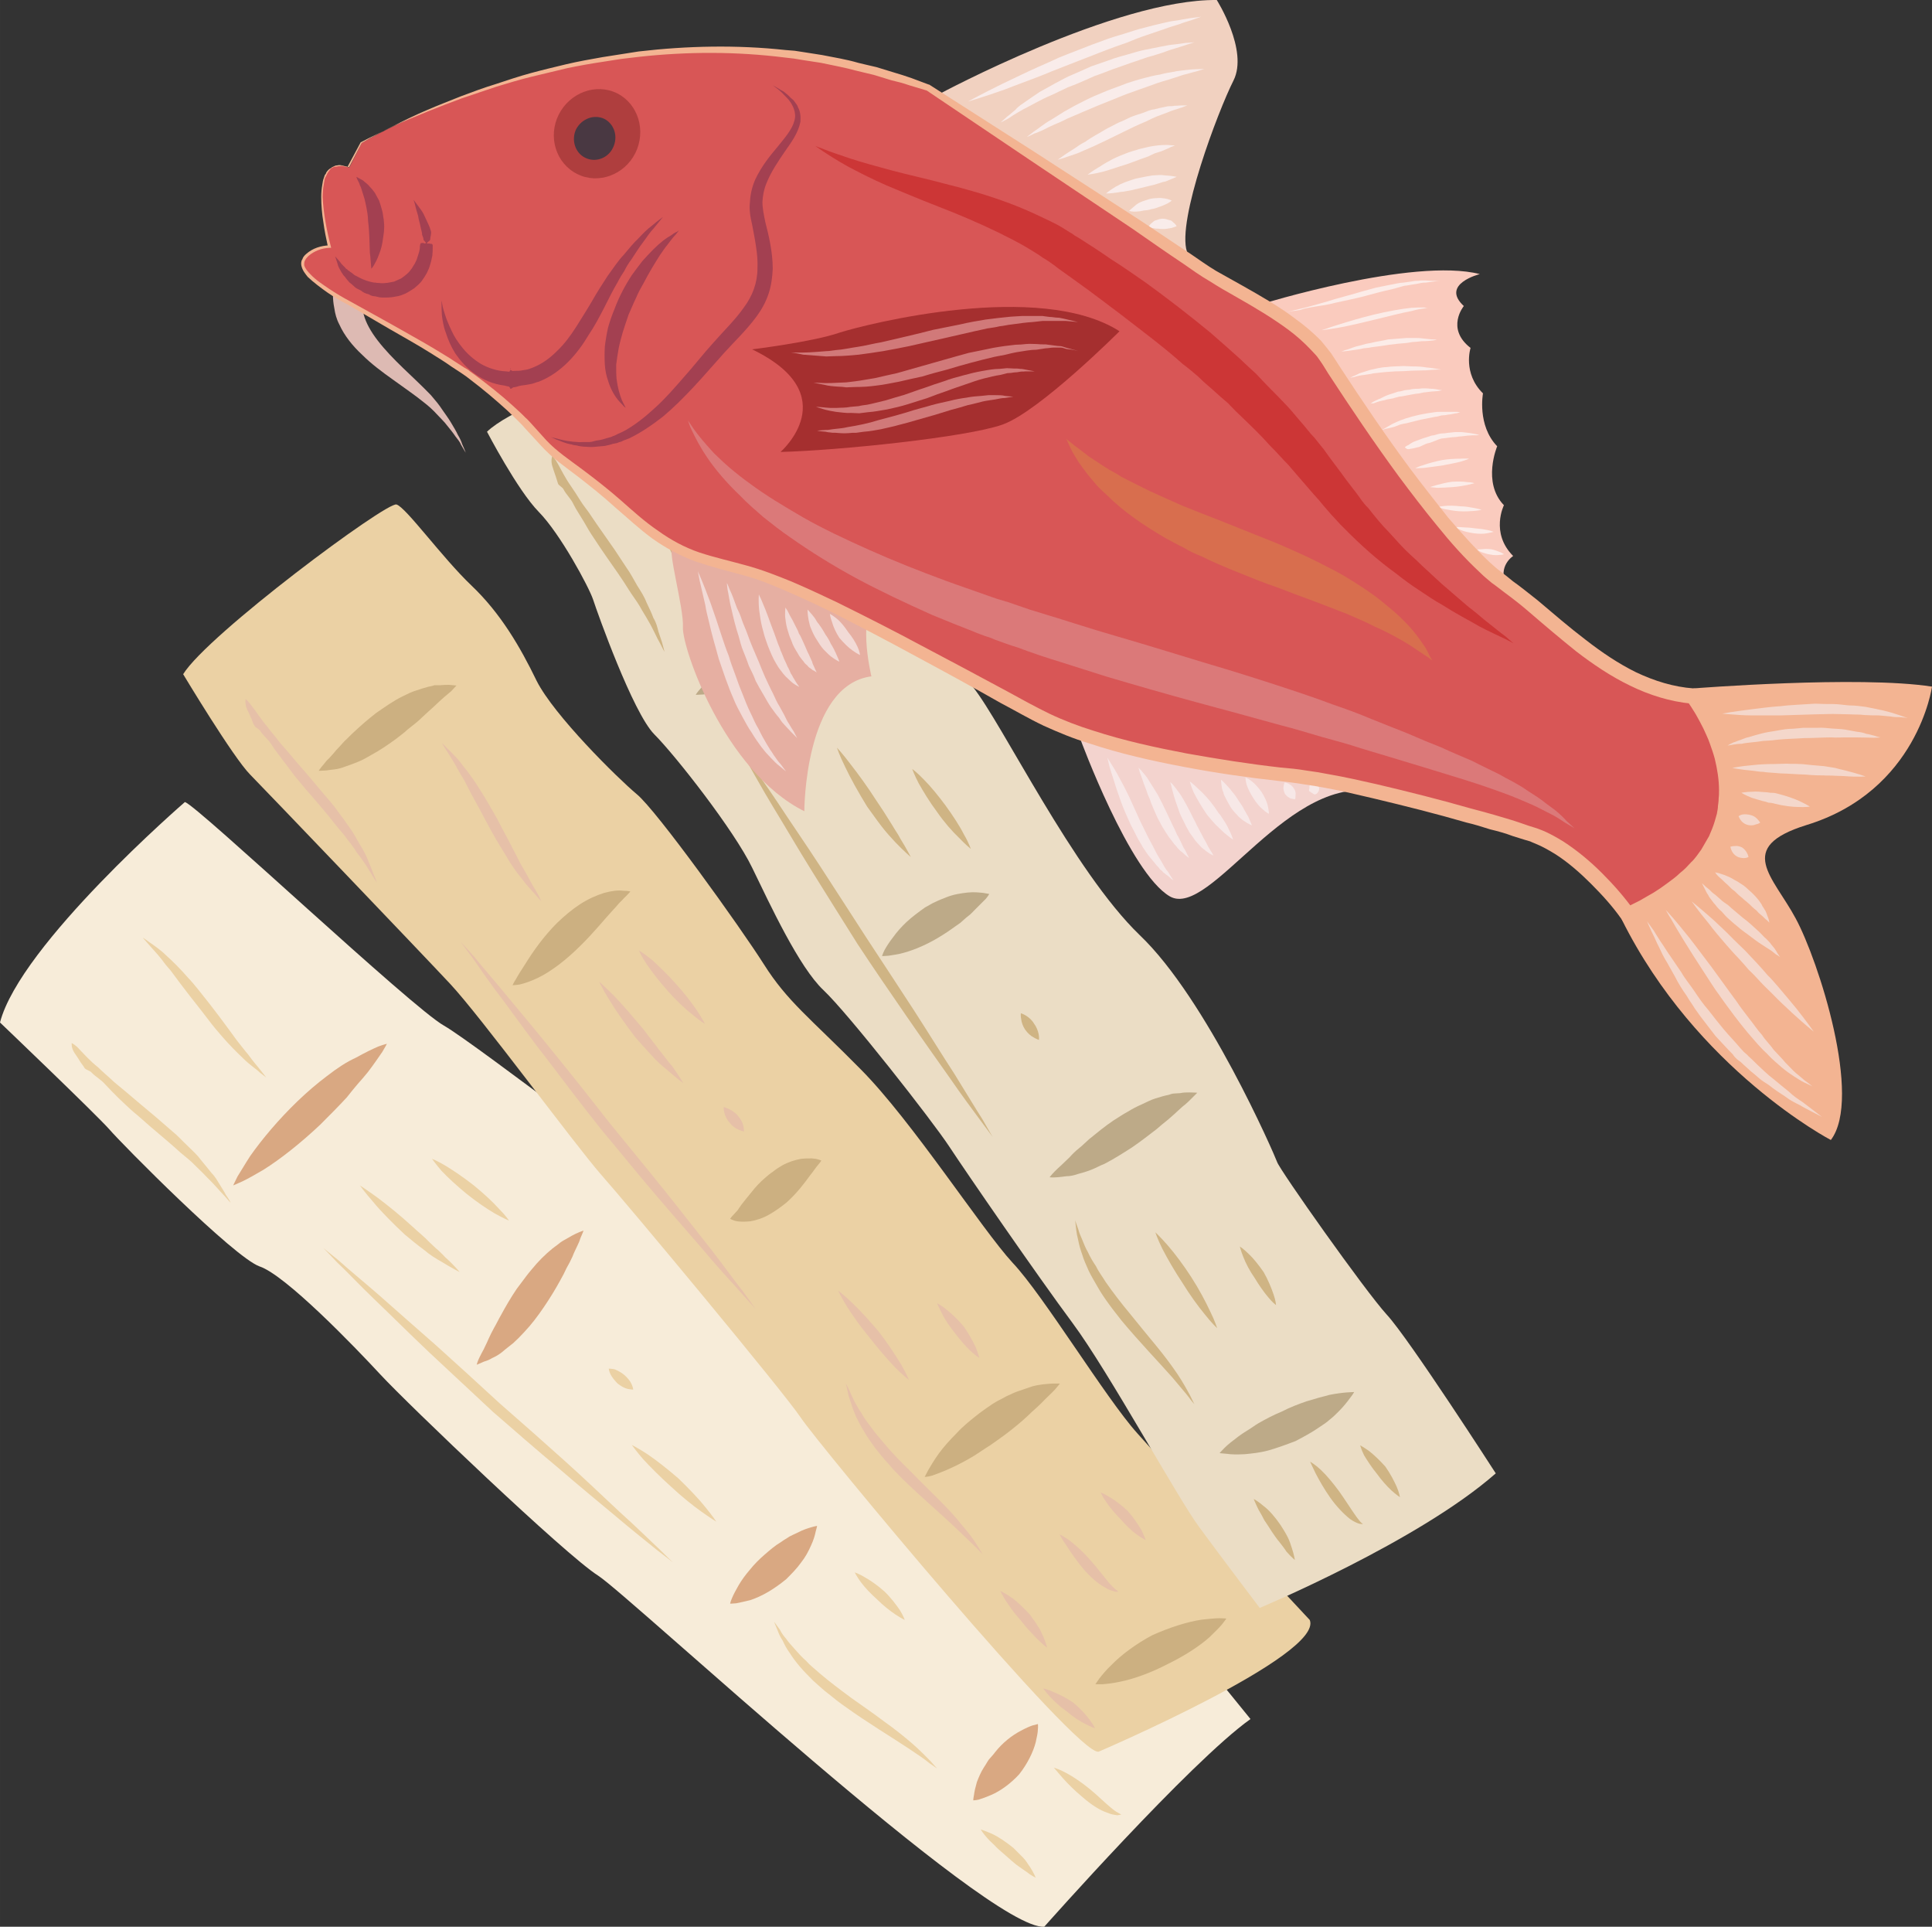 <?xml version="1.0" encoding="UTF-8" standalone="no"?>
<!-- Creator: CorelDRAW Home & Student X7 -->

<svg
   xmlns:dc="http://purl.org/dc/elements/1.1/"
   xmlns:cc="http://creativecommons.org/ns#"
   xmlns:rdf="http://www.w3.org/1999/02/22-rdf-syntax-ns#"
   xmlns:svg="http://www.w3.org/2000/svg"
   xmlns="http://www.w3.org/2000/svg"
   xmlns:sodipodi="http://sodipodi.sourceforge.net/DTD/sodipodi-0.dtd"
   xmlns:inkscape="http://www.inkscape.org/namespaces/inkscape"
   xml:space="preserve"
   width="54.43mm"
   height="54.271mm"
   version="1.1"
   style="clip-rule:evenodd;fill-rule:evenodd;image-rendering:optimizeQuality;shape-rendering:geometricPrecision;text-rendering:geometricPrecision"
   viewBox="0 0 5443 5427.121"
   id="svg250"
   sodipodi:docname="3944.svg"
   inkscape:version="0.92.4 (5da689c313, 2019-01-14)"><rect x="0" y="0" width="5443" height="5427.121" fill="#333333" stroke="none"/><sodipodi:namedview
   pagecolor="#ffffff"
   bordercolor="#666666"
   borderopacity="1"
   objecttolerance="10"
   gridtolerance="10"
   guidetolerance="10"
   inkscape:pageopacity="0"
   inkscape:pageshadow="2"
   inkscape:window-width="640"
   inkscape:window-height="480"
   id="namedview252"
   showgrid="false"
   inkscape:zoom="0.2102413"
   inkscape:cx="101.02677"
   inkscape:cy="90.561095"
   inkscape:window-x="0"
   inkscape:window-y="0"
   inkscape:window-maximized="0"
   inkscape:current-layer="svg250" />
 <defs
   id="defs4">
  <style
   type="text/css"
   id="style2">
   <![CDATA[
    .fil18 {fill:#493842;fill-rule:nonzero}
    .fil15 {fill:#A34051;fill-rule:nonzero}
    .fil16 {fill:#A52F2F;fill-rule:nonzero}
    .fil17 {fill:#AF3E3E;fill-rule:nonzero}
    .fil3 {fill:#BDAA88;fill-rule:nonzero}
    .fil19 {fill:#CC3636;fill-rule:nonzero}
    .fil4 {fill:#CCB081;fill-rule:nonzero}
    .fil6 {fill:#CFB484;fill-rule:nonzero}
    .fil22 {fill:#D17979;fill-rule:nonzero}
    .fil14 {fill:#D85656;fill-rule:nonzero}
    .fil20 {fill:#D86E4E;fill-rule:nonzero}
    .fil5 {fill:#D9A882;fill-rule:nonzero}
    .fil21 {fill:#DB7979;fill-rule:nonzero}
    .fil8 {fill:#DDBAB3;fill-rule:nonzero}
    .fil12 {fill:#E6AFA2;fill-rule:nonzero}
    .fil7 {fill:#E6C0A8;fill-rule:nonzero}
    .fil1 {fill:#EBD1A4;fill-rule:nonzero}
    .fil2 {fill:#EBDDC5;fill-rule:nonzero}
    .fil9 {fill:#F1D1C0;fill-rule:nonzero}
    .fil23 {fill:#F2DAD6;fill-rule:nonzero}
    .fil11 {fill:#F3B492;fill-rule:nonzero}
    .fil13 {fill:#F3D3CE;fill-rule:nonzero}
    .fil27 {fill:#F4D7CB;fill-rule:nonzero}
    .fil26 {fill:#F7E8E7;fill-rule:nonzero}
    .fil0 {fill:#F7ECD9;fill-rule:nonzero}
    .fil24 {fill:#F9ECEA;fill-rule:nonzero}
    .fil10 {fill:#FACBBE;fill-rule:nonzero}
    .fil25 {fill:#FCECE8;fill-rule:nonzero}
   ]]>
  </style>
 </defs>
 <g
   id="Vrstva_x0020_1"
   transform="translate(-7827,-11818.975)">
  <g
   id="_802262816">
   <path
   class="fil0"
   d="m 7827,14699 c 0,0 270,258 308,301 38,44 351,360 423,386 73,24 268,226 342,306 75,81 520,507 612,565 91,59 1100,1000 1257,989 0,0 411,-464 581,-585 0,0 -554,-687 -634,-734 -80,-46 -319,-185 -412,-275 -94,-90 -388,-349 -477,-400 -89,-51 -660,-493 -749,-544 -90,-50 -693,-618 -730,-630 0,0 -464,401 -521,621 z"
   id="path7"
   inkscape:connector-curvature="0"
   style="fill:#f7ecd9;fill-rule:nonzero" />
   <path
   class="fil1"
   d="m 8343,13718 c 0,0 141,235 189,283 48,49 477,497 563,589 87,93 349,450 425,537 78,88 515,613 563,685 48,73 778,953 839,941 0,0 635,-272 595,-371 0,0 -397,-425 -486,-526 -89,-99 -264,-388 -351,-480 -86,-93 -283,-399 -428,-545 -144,-146 -206,-190 -273,-296 -68,-107 -302,-433 -358,-479 -55,-46 -233,-222 -282,-319 -47,-97 -102,-191 -184,-269 -82,-78 -185,-221 -211,-228 -27,-9 -532,366 -601,478 z"
   id="path9"
   inkscape:connector-curvature="0"
   style="fill:#ebd1a4;fill-rule:nonzero" />
   <path
   class="fil2"
   d="m 9199,13035 c 0,0 86,165 146,226 60,61 141,211 153,247 12,37 112,318 172,379 60,60 226,272 276,376 51,105 132,280 201,345 70,66 306,367 354,440 48,73 247,362 348,498 101,136 299,498 357,575 57,78 170,227 170,227 0,0 447,-187 665,-379 0,0 -244,-379 -307,-447 -62,-68 -302,-408 -309,-430 -8,-22 -198,-459 -387,-639 -187,-180 -388,-597 -470,-699 -81,-102 -141,-212 -220,-306 -79,-94 -142,-260 -226,-345 -84,-85 -143,-267 -201,-296 l -58,-29 c 0,0 -548,146 -664,257 z"
   id="path11"
   inkscape:connector-curvature="0"
   style="fill:#ebddc5;fill-rule:nonzero" />
   <path
   class="fil3"
   d="m 9787,13776 c 0,0 4,-7 14,-18 9,-10 23,-25 40,-40 35,-32 85,-68 138,-97 28,-13 57,-26 85,-35 13,-5 26,-10 39,-13 14,-2 26,-4 39,-6 23,-3 44,-4 58,-4 14,0 22,1 22,1 0,0 -5,7 -16,17 -11,9 -26,22 -45,36 -9,6 -19,13 -30,20 -10,6 -21,15 -33,22 -24,15 -50,30 -76,43 -54,29 -110,51 -156,62 -22,6 -42,9 -57,11 -13,1 -22,1 -22,1 z"
   id="path13"
   inkscape:connector-curvature="0"
   style="fill:#bdaa88;fill-rule:nonzero" />
   <path
   class="fil3"
   d="m 10312,14512 c 0,0 2,-7 7,-17 5,-9 13,-22 24,-36 10,-14 23,-29 38,-43 16,-15 34,-28 52,-41 10,-5 20,-12 30,-16 10,-5 21,-9 31,-13 20,-8 41,-11 59,-13 18,-2 33,0 44,1 11,2 17,3 17,3 0,0 -3,6 -10,14 -8,8 -18,18 -30,30 -6,6 -12,13 -19,18 -8,6 -15,13 -22,19 -16,11 -33,24 -51,35 -36,23 -76,41 -110,50 -17,5 -32,6 -42,8 -12,1 -18,1 -18,1 z"
   id="path15"
   inkscape:connector-curvature="0"
   style="fill:#bdaa88;fill-rule:nonzero" />
   <path
   class="fil3"
   d="m 10784,15135 c 0,0 5,-7 15,-17 5,-5 11,-11 18,-17 7,-7 15,-14 23,-22 8,-9 16,-17 26,-25 9,-7 19,-17 29,-26 21,-17 45,-37 69,-53 13,-8 26,-17 39,-24 13,-8 26,-15 40,-21 13,-6 26,-13 39,-17 13,-4 26,-8 37,-10 6,-2 11,-4 17,-4 6,0 11,-1 16,-1 9,-2 18,-2 26,-2 14,0 22,1 22,1 0,0 -6,6 -16,16 -5,5 -11,11 -18,17 -7,5 -15,13 -23,20 -8,8 -17,15 -27,24 -10,8 -20,16 -30,25 -21,16 -45,35 -70,52 -25,16 -50,32 -77,46 -13,5 -25,12 -38,17 -13,5 -26,9 -38,12 -11,4 -22,6 -31,6 -9,1 -18,2 -26,3 -14,1 -22,0 -22,0 z"
   id="path17"
   inkscape:connector-curvature="0"
   style="fill:#bdaa88;fill-rule:nonzero" />
   <path
   class="fil3"
   d="m 11263,15912 c 0,0 5,-6 14,-15 9,-9 23,-20 39,-32 8,-6 17,-12 27,-18 10,-6 19,-13 29,-19 21,-12 44,-24 66,-33 23,-12 47,-21 70,-29 12,-3 23,-7 34,-10 10,-3 21,-5 30,-8 20,-4 37,-6 50,-7 13,-1 20,-1 20,-1 0,0 -3,6 -11,16 -8,11 -18,24 -33,39 -7,7 -15,15 -24,22 -9,8 -19,15 -30,22 -20,14 -44,27 -67,39 -26,10 -51,19 -75,26 -25,7 -48,9 -68,11 -20,1 -38,1 -50,-1 -13,-1 -21,-2 -21,-2 z"
   id="path19"
   inkscape:connector-curvature="0"
   style="fill:#bdaa88;fill-rule:nonzero" />
   <path
   class="fil4"
   d="m 8725,13990 c 0,0 4,-7 13,-17 4,-5 9,-12 16,-18 6,-7 14,-15 20,-23 8,-8 15,-16 23,-25 8,-7 18,-18 27,-26 19,-18 41,-37 63,-54 25,-17 48,-34 75,-47 12,-6 24,-12 37,-16 12,-4 24,-8 36,-11 6,-1 11,-2 16,-4 6,0 11,0 16,0 9,-1 18,-1 25,-1 14,1 21,2 21,2 0,0 -6,6 -15,16 -5,4 -11,9 -18,15 -6,5 -13,12 -22,20 -7,7 -15,14 -24,22 -9,8 -18,17 -28,26 -9,8 -20,16 -31,25 -9,9 -21,17 -32,26 -23,17 -47,33 -71,46 -12,7 -24,14 -37,19 -12,5 -23,9 -35,13 -10,4 -21,7 -30,8 -9,1 -17,2 -23,3 -14,1 -22,1 -22,1 z"
   id="path21"
   inkscape:connector-curvature="0"
   style="fill:#ccb081;fill-rule:nonzero" />
   <path
   class="fil4"
   d="m 9271,14594 c 0,0 3,-7 10,-18 6,-11 15,-25 26,-42 21,-34 51,-77 90,-116 20,-19 41,-37 64,-52 23,-15 46,-25 68,-32 11,-3 21,-5 30,-6 9,-1 17,-1 24,0 13,0 20,2 20,2 0,0 -5,6 -14,15 -4,3 -9,10 -15,15 -6,6 -11,13 -18,20 -26,28 -57,67 -94,103 -37,37 -81,72 -121,91 -19,9 -37,15 -50,18 -12,2 -20,2 -20,2 z"
   id="path23"
   inkscape:connector-curvature="0"
   style="fill:#ccb081;fill-rule:nonzero" />
   <path
   class="fil4"
   d="m 9884,15252 c 0,0 3,-5 10,-12 3,-3 7,-8 11,-12 3,-5 7,-10 11,-16 8,-10 18,-23 29,-36 10,-13 23,-27 37,-39 7,-6 15,-13 23,-18 8,-7 17,-12 25,-17 18,-10 37,-16 54,-19 8,-1 16,-1 23,-1 7,-1 14,1 18,1 10,2 16,5 16,5 0,0 -3,5 -10,13 -6,7 -13,18 -22,29 -16,22 -37,50 -66,76 -15,12 -31,24 -49,34 -17,10 -36,16 -53,19 -9,1 -17,1 -24,1 -7,0 -14,-1 -18,-2 -10,-3 -15,-6 -15,-6 z"
   id="path25"
   inkscape:connector-curvature="0"
   style="fill:#ccb081;fill-rule:nonzero" />
   <path
   class="fil4"
   d="m 10432,15979 c 0,0 4,-7 10,-19 7,-12 17,-29 30,-47 13,-18 31,-38 50,-57 19,-21 42,-39 65,-57 12,-9 25,-18 37,-26 12,-8 26,-14 38,-21 13,-6 25,-12 38,-16 12,-4 24,-8 35,-12 22,-6 43,-7 57,-8 14,0 21,0 21,0 0,0 -5,7 -14,17 -9,10 -23,22 -38,38 -8,8 -17,16 -26,24 -8,8 -18,17 -28,26 -20,17 -42,35 -65,51 -12,8 -23,17 -35,24 -12,8 -24,16 -35,23 -23,14 -46,26 -66,35 -21,10 -39,16 -52,21 -13,4 -22,4 -22,4 z"
   id="path27"
   inkscape:connector-curvature="0"
   style="fill:#ccb081;fill-rule:nonzero" />
   <path
   class="fil4"
   d="m 10913,16563 c 0,0 4,-6 11,-16 8,-10 19,-24 34,-38 28,-29 70,-60 115,-84 49,-22 99,-38 140,-44 20,-2 37,-4 49,-4 13,0 20,1 20,1 0,0 -4,6 -12,16 -8,10 -21,22 -35,36 -30,27 -73,54 -118,76 -46,24 -95,42 -135,50 -19,4 -36,6 -49,7 -12,0 -20,0 -20,0 z"
   id="path29"
   inkscape:connector-curvature="0"
   style="fill:#ccb081;fill-rule:nonzero" />
   <path
   class="fil5"
   d="m 8484,15158 c 0,0 4,-9 12,-25 9,-14 21,-35 36,-58 33,-47 80,-103 133,-154 27,-26 55,-50 83,-71 14,-11 28,-21 42,-30 14,-9 27,-16 40,-22 25,-14 46,-24 62,-31 16,-6 25,-8 25,-8 0,0 -4,8 -13,23 -10,14 -23,34 -40,56 -9,11 -18,22 -29,34 -10,12 -21,25 -31,38 -23,25 -49,51 -75,77 -54,51 -112,97 -160,127 -24,14 -45,26 -60,33 -16,7 -25,11 -25,11 z"
   id="path31"
   inkscape:connector-curvature="0"
   style="fill:#d9a882;fill-rule:nonzero" />
   <path
   class="fil5"
   d="m 9170,15663 c 0,0 2,-9 8,-21 3,-6 7,-14 12,-23 4,-9 9,-18 13,-28 5,-11 10,-21 16,-32 6,-10 12,-23 19,-35 13,-24 28,-50 45,-75 9,-12 18,-24 27,-36 9,-12 19,-23 29,-35 19,-21 40,-40 60,-54 9,-8 19,-13 28,-18 8,-5 16,-9 22,-12 13,-6 22,-9 22,-9 0,0 -3,9 -9,22 -2,7 -5,14 -9,22 -4,9 -9,18 -13,29 -5,11 -10,21 -17,33 -5,11 -11,23 -18,35 -13,24 -29,50 -46,75 -17,25 -35,49 -56,71 -10,11 -20,21 -30,30 -11,9 -22,17 -31,25 -10,8 -19,13 -28,17 -8,5 -16,8 -23,10 -13,6 -21,9 -21,9 z"
   id="path33"
   inkscape:connector-curvature="0"
   style="fill:#d9a882;fill-rule:nonzero" />
   <path
   class="fil5"
   d="m 9884,16336 c 0,0 1,-6 5,-15 4,-10 11,-23 19,-37 9,-15 19,-29 32,-44 12,-15 26,-29 41,-42 15,-13 30,-26 47,-36 8,-6 16,-10 23,-15 8,-4 16,-8 23,-11 15,-8 28,-12 38,-15 10,-3 17,-4 17,-4 0,0 -1,6 -4,16 -2,10 -6,24 -13,39 -7,16 -16,33 -28,48 -12,17 -27,32 -42,47 -17,14 -34,26 -51,36 -17,10 -35,18 -50,23 -16,4 -30,7 -40,9 -11,1 -17,1 -17,1 z"
   id="path35"
   inkscape:connector-curvature="0"
   style="fill:#d9a882;fill-rule:nonzero" />
   <path
   class="fil5"
   d="m 10569,16890 c 0,0 0,-6 2,-15 1,-9 4,-22 8,-36 5,-13 11,-28 20,-42 5,-7 9,-15 14,-22 5,-6 12,-13 17,-20 21,-27 48,-48 73,-61 13,-7 24,-12 33,-15 9,-2 15,-4 15,-4 0,0 1,6 0,15 0,9 -3,22 -6,36 -7,28 -24,62 -47,91 -24,26 -53,47 -79,58 -14,6 -25,10 -35,13 -9,2 -15,2 -15,2 z"
   id="path37"
   inkscape:connector-curvature="0"
   style="fill:#d9a882;fill-rule:nonzero" />
   <path
   class="fil6"
   d="m 9383,13103 c 0,0 8,8 16,23 9,16 20,39 37,63 8,12 17,25 26,40 9,15 21,28 31,44 20,30 44,63 66,95 11,16 22,34 33,50 11,15 20,33 30,50 10,16 20,31 26,47 7,15 15,31 20,45 8,13 11,26 14,38 4,11 7,22 10,30 5,17 7,27 7,27 0,0 -5,-9 -13,-25 -9,-15 -18,-38 -33,-63 -7,-13 -16,-26 -24,-41 -9,-15 -20,-29 -30,-45 -19,-31 -42,-63 -65,-96 -11,-16 -22,-32 -33,-49 -11,-16 -21,-33 -30,-49 -10,-17 -20,-31 -28,-47 -7,-16 -21,-28 -28,-42 -3,-7 -14,-11 -16,-17 -2,-7 -4,-13 -6,-19 -4,-11 -7,-21 -10,-30 -5,-16 0,-29 0,-29 z"
   id="path39"
   inkscape:connector-curvature="0"
   style="fill:#cfb484;fill-rule:nonzero" />
   <path
   class="fil6"
   d="m 9599,13103 c 0,0 5,6 15,17 4,5 10,13 16,20 7,8 13,17 20,28 13,21 28,46 42,75 15,27 27,58 40,88 12,31 25,61 37,89 5,14 10,29 16,41 6,13 11,25 15,37 9,23 18,41 24,54 7,13 9,21 9,21 0,0 -5,-6 -14,-17 -8,-13 -22,-28 -34,-50 -13,-21 -28,-47 -41,-75 -7,-14 -14,-28 -20,-43 -7,-15 -13,-30 -20,-45 -13,-30 -25,-61 -36,-89 -7,-14 -12,-28 -17,-41 -6,-13 -12,-25 -17,-35 -9,-23 -19,-42 -26,-55 -5,-13 -9,-20 -9,-20 z"
   id="path41"
   inkscape:connector-curvature="0"
   style="fill:#cfb484;fill-rule:nonzero" />
   <path
   class="fil6"
   d="m 9901,13911 c 0,0 12,17 33,46 20,30 51,73 85,124 34,52 75,111 118,177 42,65 87,134 132,204 45,69 91,138 133,203 42,65 80,127 114,179 33,53 59,97 79,128 18,32 29,50 29,50 0,0 -13,-18 -34,-46 -22,-30 -53,-71 -88,-122 -36,-51 -78,-110 -122,-174 -44,-64 -91,-132 -137,-202 -44,-70 -88,-140 -129,-206 -41,-66 -77,-128 -110,-182 -32,-53 -57,-99 -75,-130 -18,-31 -28,-49 -28,-49 z"
   id="path43"
   inkscape:connector-curvature="0"
   style="fill:#cfb484;fill-rule:nonzero" />
   <path
   class="fil6"
   d="m 10703,14673 c 0,0 7,2 15,7 8,5 17,13 22,22 7,9 11,20 13,29 2,9 1,17 1,17 0,0 -7,-2 -15,-7 -8,-4 -17,-12 -24,-22 -6,-9 -10,-20 -11,-29 -2,-9 -1,-17 -1,-17 z"
   id="path45"
   inkscape:connector-curvature="0"
   style="fill:#cfb484;fill-rule:nonzero" />
   <path
   class="fil6"
   d="m 10185,13925 c 0,0 16,17 37,45 22,28 49,65 74,104 13,19 26,39 37,57 6,9 11,18 16,26 6,9 11,17 15,25 18,29 29,51 29,51 0,0 -18,-15 -43,-41 -12,-13 -26,-28 -39,-45 -14,-18 -27,-37 -41,-56 -24,-39 -47,-80 -62,-112 -16,-32 -23,-54 -23,-54 z"
   id="path47"
   inkscape:connector-curvature="0"
   style="fill:#cfb484;fill-rule:nonzero" />
   <path
   class="fil6"
   d="m 10397,13985 c 0,0 14,10 33,30 19,19 41,46 61,73 21,29 40,58 52,82 13,22 19,40 19,40 0,0 -15,-12 -33,-31 -19,-18 -42,-44 -62,-73 -21,-28 -39,-58 -52,-81 -12,-23 -18,-40 -18,-40 z"
   id="path49"
   inkscape:connector-curvature="0"
   style="fill:#cfb484;fill-rule:nonzero" />
   <path
   class="fil6"
   d="m 10856,15256 c 0,0 3,10 9,26 2,8 6,18 11,29 4,10 9,23 16,35 6,13 14,27 23,40 7,15 18,29 27,44 21,30 44,60 69,90 24,30 49,60 72,88 24,29 44,56 61,81 16,24 28,46 36,61 7,15 12,24 12,24 0,0 -7,-7 -17,-21 -10,-13 -27,-32 -45,-54 -39,-44 -92,-99 -143,-160 -12,-16 -24,-30 -36,-47 -11,-15 -22,-31 -31,-47 -9,-16 -19,-32 -26,-47 -7,-16 -14,-31 -18,-45 -5,-14 -9,-28 -11,-39 -3,-12 -5,-22 -6,-31 -2,-17 -3,-27 -3,-27 z"
   id="path51"
   inkscape:connector-curvature="0"
   style="fill:#cfb484;fill-rule:nonzero" />
   <path
   class="fil6"
   d="m 11082,15290 c 0,0 15,14 35,37 20,23 44,55 66,89 22,34 41,70 54,98 13,26 19,46 19,46 0,0 -16,-15 -34,-38 -20,-24 -43,-56 -64,-90 -22,-33 -42,-68 -56,-95 -14,-28 -20,-47 -20,-47 z"
   id="path53"
   inkscape:connector-curvature="0"
   style="fill:#cfb484;fill-rule:nonzero" />
   <path
   class="fil6"
   d="m 11320,15330 c 0,0 11,7 25,21 13,12 28,31 42,51 12,21 22,45 28,63 6,17 7,30 7,30 0,0 -11,-8 -22,-22 -12,-14 -26,-34 -38,-54 -14,-20 -25,-41 -32,-59 -7,-17 -10,-30 -10,-30 z"
   id="path55"
   inkscape:connector-curvature="0"
   style="fill:#cfb484;fill-rule:nonzero" />
   <path
   class="fil6"
   d="m 11359,16041 c 0,0 13,7 28,20 16,12 33,32 48,54 7,11 14,22 20,34 5,10 9,22 12,32 6,18 8,32 8,32 0,0 -11,-9 -24,-24 -5,-8 -12,-17 -19,-26 -8,-9 -15,-20 -22,-30 -7,-11 -14,-22 -21,-32 -5,-10 -11,-21 -16,-29 -9,-18 -14,-31 -14,-31 z"
   id="path57"
   inkscape:connector-curvature="0"
   style="fill:#cfb484;fill-rule:nonzero" />
   <path
   class="fil6"
   d="m 11518,15936 c 0,0 14,8 30,23 17,16 35,38 52,61 17,24 32,48 44,65 6,9 12,16 16,21 4,4 7,6 7,6 0,0 -3,0 -10,-1 -7,-2 -16,-6 -26,-13 -18,-14 -39,-36 -56,-60 -17,-24 -31,-49 -41,-68 -10,-20 -16,-34 -16,-34 z"
   id="path59"
   inkscape:connector-curvature="0"
   style="fill:#cfb484;fill-rule:nonzero" />
   <path
   class="fil6"
   d="m 11659,15890 c 0,0 11,6 25,16 14,11 31,27 46,44 14,20 25,41 32,57 7,16 9,29 9,29 0,0 -11,-7 -24,-19 -13,-12 -28,-29 -41,-47 -14,-17 -27,-37 -36,-52 -8,-16 -11,-28 -11,-28 z"
   id="path61"
   inkscape:connector-curvature="0"
   style="fill:#cfb484;fill-rule:nonzero" />
   <path
   class="fil7"
   d="m 8519,13788 c 0,0 9,7 19,22 11,13 24,35 43,57 9,13 20,24 30,38 10,13 23,26 35,41 23,28 50,57 75,88 13,15 26,31 39,46 13,15 23,31 35,46 10,15 22,30 30,44 9,16 17,30 25,43 7,13 13,26 17,37 5,12 9,21 12,30 7,16 10,25 10,25 0,0 -6,-8 -15,-23 -9,-15 -22,-37 -40,-59 -8,-13 -17,-26 -28,-39 -9,-14 -22,-27 -33,-41 -23,-30 -49,-60 -75,-90 -13,-14 -25,-30 -38,-45 -12,-15 -23,-31 -35,-46 -11,-16 -23,-29 -32,-44 -9,-16 -24,-26 -32,-39 -3,-7 -15,-10 -17,-16 -4,-6 -6,-12 -8,-18 -5,-11 -9,-21 -13,-28 -7,-16 -4,-29 -4,-29 z"
   id="path63"
   inkscape:connector-curvature="0"
   style="fill:#e6c0a8;fill-rule:nonzero" />
   <path
   class="fil7"
   d="m 9072,13912 c 0,0 7,6 17,17 5,4 11,11 18,18 8,8 15,16 22,26 16,19 34,44 50,70 17,26 33,55 49,83 15,30 31,58 45,86 7,13 14,27 20,39 7,12 14,24 20,35 11,21 22,39 29,51 7,13 10,21 10,21 0,0 -5,-6 -15,-17 -9,-11 -25,-26 -39,-46 -16,-19 -33,-43 -48,-70 -8,-13 -17,-27 -25,-41 -8,-14 -16,-28 -24,-43 -15,-29 -31,-58 -46,-85 -7,-13 -13,-26 -20,-39 -7,-12 -14,-23 -20,-34 -11,-21 -23,-38 -30,-50 -9,-13 -13,-21 -13,-21 z"
   id="path65"
   inkscape:connector-curvature="0"
   style="fill:#e6c0a8;fill-rule:nonzero" />
   <path
   class="fil7"
   d="m 9125,14472 c 0,0 14,15 39,43 22,28 57,67 96,115 40,48 86,103 135,164 49,60 100,125 151,190 52,64 105,128 153,188 49,61 93,118 132,167 38,49 68,91 91,120 21,29 33,46 33,46 0,0 -14,-15 -38,-42 -24,-28 -60,-65 -99,-112 -41,-48 -89,-102 -140,-162 -50,-58 -102,-123 -155,-186 -52,-65 -102,-131 -149,-193 -48,-61 -90,-120 -127,-170 -38,-49 -67,-92 -88,-122 -22,-29 -34,-46 -34,-46 z"
   id="path67"
   inkscape:connector-curvature="0"
   style="fill:#e6c0a8;fill-rule:nonzero" />
   <path
   class="fil7"
   d="m 9866,14937 c 0,0 7,2 15,6 8,4 18,10 25,19 7,8 13,18 15,27 2,9 2,17 2,17 0,0 -6,-1 -15,-5 -8,-3 -18,-10 -25,-19 -8,-9 -13,-19 -15,-28 -3,-9 -2,-17 -2,-17 z"
   id="path69"
   inkscape:connector-curvature="0"
   style="fill:#e6c0a8;fill-rule:nonzero" />
   <path
   class="fil7"
   d="m 9515,14584 c 0,0 18,16 43,41 24,25 54,60 84,96 13,18 28,36 41,54 7,8 13,17 19,24 6,8 12,16 18,22 20,28 32,49 32,49 0,0 -19,-14 -45,-37 -14,-11 -30,-25 -44,-41 -15,-16 -30,-33 -46,-51 -28,-37 -55,-75 -73,-105 -19,-30 -29,-52 -29,-52 z"
   id="path71"
   inkscape:connector-curvature="0"
   style="fill:#e6c0a8;fill-rule:nonzero" />
   <path
   class="fil7"
   d="m 9627,14496 c 0,0 15,9 36,26 19,17 45,42 68,68 24,26 45,54 60,76 14,21 22,37 22,37 0,0 -15,-9 -35,-26 -22,-17 -47,-41 -70,-67 -23,-26 -44,-53 -59,-75 -15,-22 -22,-39 -22,-39 z"
   id="path73"
   inkscape:connector-curvature="0"
   style="fill:#e6c0a8;fill-rule:nonzero" />
   <path
   class="fil7"
   d="m 10210,15716 c 0,0 5,8 12,24 3,8 8,17 13,28 6,10 12,22 20,33 7,13 16,25 26,38 10,14 21,27 33,41 22,27 49,55 77,82 27,28 55,55 81,81 26,26 49,51 67,74 20,23 34,43 43,58 9,15 14,23 14,23 0,0 -7,-8 -19,-20 -12,-12 -30,-29 -51,-49 -41,-40 -101,-90 -157,-145 -14,-14 -28,-28 -40,-43 -14,-14 -25,-30 -37,-44 -10,-15 -22,-30 -30,-45 -9,-14 -16,-28 -23,-42 -6,-14 -11,-27 -14,-38 -4,-12 -8,-21 -9,-30 -4,-17 -6,-26 -6,-26 z"
   id="path75"
   inkscape:connector-curvature="0"
   style="fill:#e6c0a8;fill-rule:nonzero" />
   <path
   class="fil7"
   d="m 10188,15454 c 0,0 16,12 38,33 23,22 50,51 76,82 25,32 47,66 63,92 15,26 23,45 23,45 0,0 -17,-13 -38,-34 -21,-22 -48,-53 -72,-84 -26,-31 -49,-64 -65,-89 -16,-26 -25,-45 -25,-45 z"
   id="path77"
   inkscape:connector-curvature="0"
   style="fill:#e6c0a8;fill-rule:nonzero" />
   <path
   class="fil7"
   d="m 10467,15490 c 0,0 13,6 27,18 14,11 32,28 48,47 14,20 26,42 34,59 7,17 10,30 10,30 0,0 -11,-7 -25,-20 -13,-12 -29,-31 -43,-49 -15,-19 -29,-39 -37,-56 -9,-17 -14,-29 -14,-29 z"
   id="path79"
   inkscape:connector-curvature="0"
   style="fill:#e6c0a8;fill-rule:nonzero" />
   <path
   class="fil7"
   d="m 10645,16300 c 0,0 13,6 29,17 17,11 36,30 54,49 7,11 16,21 22,32 7,10 12,21 16,30 8,19 11,32 11,32 0,0 -11,-8 -25,-22 -8,-7 -15,-16 -23,-24 -9,-9 -16,-18 -24,-28 -9,-10 -17,-20 -24,-29 -7,-9 -13,-19 -19,-27 -11,-17 -17,-30 -17,-30 z"
   id="path81"
   inkscape:connector-curvature="0"
   style="fill:#e6c0a8;fill-rule:nonzero" />
   <path
   class="fil7"
   d="m 10812,16141 c 0,0 14,6 32,20 18,14 39,34 58,56 19,22 36,44 50,61 7,8 13,14 18,18 5,4 8,6 8,6 0,0 -4,1 -10,0 -7,-2 -18,-5 -27,-11 -21,-11 -43,-31 -62,-53 -19,-23 -36,-47 -47,-65 -13,-18 -20,-32 -20,-32 z"
   id="path83"
   inkscape:connector-curvature="0"
   style="fill:#e6c0a8;fill-rule:nonzero" />
   <path
   class="fil7"
   d="m 10928,16023 c 0,0 12,4 27,14 15,9 34,23 50,39 16,18 29,38 38,53 8,17 12,28 12,28 0,0 -12,-6 -26,-16 -14,-10 -30,-26 -45,-43 -16,-16 -31,-34 -41,-49 -10,-14 -15,-26 -15,-26 z"
   id="path85"
   inkscape:connector-curvature="0"
   style="fill:#e6c0a8;fill-rule:nonzero" />
   <path
   class="fil1"
   d="m 8029,14757 c 0,0 11,5 22,18 12,12 29,32 52,50 11,11 23,21 35,32 12,12 27,23 41,35 28,24 58,49 89,75 15,13 30,26 45,39 15,12 28,27 42,40 13,13 27,25 37,39 12,14 21,26 31,38 11,11 17,23 24,34 6,10 12,19 16,27 10,14 14,23 14,23 0,0 -7,-7 -18,-20 -12,-12 -28,-32 -49,-52 -10,-11 -22,-22 -34,-34 -11,-12 -26,-23 -40,-35 -27,-25 -58,-50 -88,-76 -15,-13 -29,-26 -45,-39 -14,-12 -28,-26 -42,-39 -13,-13 -26,-26 -38,-39 -11,-13 -28,-22 -38,-33 -5,-6 -16,-7 -20,-13 -3,-6 -8,-11 -11,-16 -6,-10 -12,-19 -17,-26 -10,-15 -8,-28 -8,-28 z"
   id="path87"
   inkscape:connector-curvature="0"
   style="fill:#ebd1a4;fill-rule:nonzero" />
   <path
   class="fil1"
   d="m 8229,14460 c 0,0 7,4 19,13 6,4 13,9 21,15 8,6 17,13 26,22 18,16 40,38 60,61 22,23 41,49 62,75 20,26 40,52 58,77 9,12 17,24 26,35 9,11 17,22 25,31 14,20 28,35 37,47 9,11 14,18 14,18 0,0 -6,-5 -18,-14 -10,-10 -28,-21 -46,-39 -18,-17 -39,-38 -59,-61 -10,-12 -21,-24 -31,-37 -10,-13 -20,-26 -30,-39 -20,-25 -40,-51 -59,-76 -9,-12 -18,-24 -26,-35 -9,-10 -18,-21 -25,-31 -15,-19 -30,-34 -39,-45 -10,-11 -15,-17 -15,-17 z"
   id="path89"
   inkscape:connector-curvature="0"
   style="fill:#ebd1a4;fill-rule:nonzero" />
   <path
   class="fil1"
   d="m 8738,15334 c 0,0 15,13 44,36 26,24 67,57 114,98 46,41 101,89 159,140 58,52 119,108 180,164 62,54 124,109 182,161 58,52 110,102 155,144 47,42 83,78 110,103 26,26 41,40 41,40 0,0 -16,-13 -45,-35 -28,-23 -69,-55 -116,-95 -48,-40 -104,-86 -163,-137 -60,-50 -122,-104 -184,-158 -61,-57 -122,-114 -179,-167 -56,-53 -107,-104 -152,-147 -45,-43 -80,-81 -107,-106 -25,-26 -39,-41 -39,-41 z"
   id="path91"
   inkscape:connector-curvature="0"
   style="fill:#ebd1a4;fill-rule:nonzero" />
   <path
   class="fil1"
   d="m 9542,15674 c 0,0 8,0 17,2 9,4 19,9 27,16 8,7 16,16 20,25 4,8 5,16 5,16 0,0 -7,0 -16,-2 -9,-2 -19,-8 -28,-15 -8,-8 -16,-18 -20,-26 -4,-8 -5,-16 -5,-16 z"
   id="path93"
   inkscape:connector-curvature="0"
   style="fill:#ebd1a4;fill-rule:nonzero" />
   <path
   class="fil1"
   d="m 8841,15158 c 0,0 20,13 49,34 28,21 63,49 98,81 17,16 35,30 50,46 8,7 15,15 23,21 7,7 14,13 20,20 26,23 41,42 41,42 0,0 -22,-11 -51,-29 -16,-9 -34,-20 -50,-34 -18,-13 -36,-28 -54,-43 -34,-32 -67,-65 -89,-92 -23,-26 -37,-46 -37,-46 z"
   id="path95"
   inkscape:connector-curvature="0"
   style="fill:#ebd1a4;fill-rule:nonzero" />
   <path
   class="fil1"
   d="m 9044,15083 c 0,0 16,6 39,20 23,14 51,33 79,55 27,22 53,46 71,66 18,18 28,33 28,33 0,0 -17,-7 -40,-20 -22,-13 -52,-33 -79,-55 -27,-22 -53,-46 -71,-65 -17,-20 -27,-34 -27,-34 z"
   id="path97"
   inkscape:connector-curvature="0"
   style="fill:#ebd1a4;fill-rule:nonzero" />
   <path
   class="fil1"
   d="m 10008,16387 c 0,0 6,8 16,22 4,8 9,16 17,25 7,10 15,19 25,30 10,11 20,23 33,34 10,12 24,22 37,34 28,24 59,47 90,70 31,22 63,44 92,66 31,22 57,43 79,62 23,20 40,38 52,50 11,13 18,20 18,20 0,0 -8,-5 -22,-15 -13,-11 -34,-25 -58,-41 -48,-32 -115,-72 -179,-118 -16,-11 -31,-23 -47,-36 -15,-11 -29,-25 -43,-37 -13,-13 -26,-26 -37,-39 -11,-13 -21,-26 -29,-39 -9,-12 -15,-24 -20,-35 -7,-10 -11,-20 -14,-28 -7,-16 -10,-25 -10,-25 z"
   id="path99"
   inkscape:connector-curvature="0"
   style="fill:#ebd1a4;fill-rule:nonzero" />
   <path
   class="fil1"
   d="m 9607,15889 c 0,0 18,9 44,26 25,17 57,42 87,68 29,28 57,57 76,81 20,24 31,41 31,41 0,0 -18,-11 -43,-29 -24,-17 -55,-42 -85,-70 -30,-27 -58,-55 -79,-78 -19,-22 -31,-39 -31,-39 z"
   id="path101"
   inkscape:connector-curvature="0"
   style="fill:#ebd1a4;fill-rule:nonzero" />
   <path
   class="fil1"
   d="m 10235,16248 c 0,0 13,4 29,14 16,9 36,23 54,39 18,17 33,37 44,53 10,16 14,28 14,28 0,0 -12,-6 -27,-16 -15,-10 -34,-25 -51,-42 -18,-16 -35,-34 -46,-49 -11,-15 -17,-27 -17,-27 z"
   id="path103"
   inkscape:connector-curvature="0"
   style="fill:#ebd1a4;fill-rule:nonzero" />
   <path
   class="fil1"
   d="m 10590,16972 c 0,0 13,4 31,12 18,8 40,23 61,40 9,9 18,18 27,27 9,9 14,19 20,27 11,17 16,30 16,30 0,0 -13,-6 -28,-18 -8,-5 -17,-12 -27,-19 -10,-8 -19,-16 -29,-25 -9,-8 -19,-16 -27,-24 -8,-9 -17,-16 -24,-24 -13,-14 -20,-26 -20,-26 z"
   id="path105"
   inkscape:connector-curvature="0"
   style="fill:#ebd1a4;fill-rule:nonzero" />
   <path
   class="fil1"
   d="m 10796,16798 c 0,0 15,4 35,15 19,10 44,27 66,45 23,19 43,39 59,52 8,7 15,12 21,15 5,3 9,5 9,5 0,0 -4,1 -11,2 -7,-1 -17,-2 -28,-7 -22,-7 -47,-24 -69,-43 -23,-19 -43,-39 -58,-56 -14,-16 -24,-28 -24,-28 z"
   id="path107"
   inkscape:connector-curvature="0"
   style="fill:#ebd1a4;fill-rule:nonzero" />
   <path
   class="fil7"
   d="m 10766,16575 c 0,0 13,2 29,10 16,6 37,17 56,30 18,15 34,32 45,47 11,14 16,25 16,25 0,0 -12,-4 -27,-12 -16,-8 -35,-20 -52,-35 -19,-13 -36,-29 -48,-42 -12,-13 -19,-23 -19,-23 z"
   id="path109"
   inkscape:connector-curvature="0"
   style="fill:#e6c0a8;fill-rule:nonzero" />
  </g>
  <g
   id="_802287632">
   <path
   class="fil8"
   d="m 8854,12638 c 0,0 0,2 -1,7 -1,2 -2,4 -3,8 0,1 -1,3 -1,5 -1,5 -2,13 -2,20 1,8 2,17 5,28 6,22 19,46 39,72 20,26 45,52 72,78 26,25 53,50 78,76 12,14 23,27 32,41 9,13 18,25 25,37 7,12 14,23 19,34 6,10 10,19 12,26 7,15 10,24 10,24 0,0 -5,-8 -13,-22 -3,-8 -9,-15 -16,-24 -6,-9 -14,-19 -23,-30 -8,-11 -19,-21 -30,-33 -10,-11 -22,-22 -35,-32 -27,-22 -57,-42 -87,-64 -31,-22 -62,-45 -88,-71 -27,-25 -50,-54 -64,-85 -8,-15 -12,-31 -14,-45 -3,-15 -4,-27 -4,-38 1,-6 2,-12 2,-16 0,-3 1,-5 1,-8 1,-4 1,-7 1,-7 z"
   id="path112"
   inkscape:connector-curvature="0"
   style="fill:#ddbab3;fill-rule:nonzero" />
   <path
   class="fil9"
   d="m 10471,12085 c 0,0 500,-269 784,-266 0,0 90,142 47,227 -43,85 -160,394 -131,482 l 17,57 c 0,0 -149,-70 -157,-79 -8,-8 -211,-153 -211,-153 0,0 -221,-126 -232,-128 -12,-2 -119,-88 -119,-88 z"
   id="path114"
   inkscape:connector-curvature="0"
   style="fill:#f1d1c0;fill-rule:nonzero" />
   <path
   class="fil10"
   d="m 11376,12677 c 0,0 432,-134 620,-86 0,0 -112,28 -45,90 0,0 -52,63 19,118 0,0 -23,71 35,128 0,0 -17,90 40,149 0,0 -43,102 19,166 0,0 -39,78 26,143 0,0 -45,29 -19,82 26,52 -14,-4 -14,-4 l -38,41 -134,-67 -120,-168 c 0,0 -52,-104 -71,-117 -19,-13 -130,-151 -146,-159 -17,-9 -95,-218 -116,-222 -21,-5 -56,-94 -56,-94 z"
   id="path116"
   inkscape:connector-curvature="0"
   style="fill:#facbbe;fill-rule:nonzero" />
   <path
   class="fil11"
   d="m 12598,13758 c 0,0 467,-37 672,-5 0,0 -40,294 -354,390 -202,63 -93,145 -30,263 64,118 189,506 99,624 0,0 -378,-197 -589,-621 z"
   id="path118"
   inkscape:connector-curvature="0"
   style="fill:#f3b492;fill-rule:nonzero" />
   <path
   class="fil12"
   d="m 9722,13357 c -16,10 32,174 29,229 -3,56 116,405 342,518 0,0 0,-355 189,-380 0,0 -47,-194 27,-211 0,0 -413,-268 -587,-156 z"
   id="path120"
   inkscape:connector-curvature="0"
   style="fill:#e6afa2;fill-rule:nonzero" />
   <path
   class="fil13"
   d="m 10870,13899 c 0,0 139,379 253,445 115,65 338,-359 592,-292 l -65,-94 -282,-48 -265,-90 -191,-6 -59,32 z"
   id="path122"
   inkscape:connector-curvature="0"
   style="fill:#f3d3ce;fill-rule:nonzero" />
   <path
   class="fil14"
   d="m 8846,12222 c 0,0 781,-471 1592,-153 0,0 673,432 761,498 86,65 291,145 368,265 76,119 336,515 492,626 157,111 308,300 537,322 0,0 309,394 -183,617 0,0 -123,-177 -268,-227 -143,-50 -535,-152 -671,-166 -137,-14 -529,-61 -739,-178 -210,-115 -644,-357 -803,-399 -159,-42 -209,-50 -345,-172 -134,-122 -187,-137 -241,-202 -55,-65 -127,-128 -203,-183 -76,-54 -196,-119 -268,-161 -72,-41 -211,-110 -194,-156 8,-20 41,-39 74,-39 0,0 -73,-271 56,-223 z"
   id="path124"
   inkscape:connector-curvature="0"
   style="fill:#d85656;fill-rule:nonzero" />
   <path
   class="fil15"
   d="m 9379,13050 c 0,0 6,2 16,4 10,3 26,7 45,9 4,0 9,1 14,1 5,1 11,0 17,0 6,0 12,0 17,0 7,0 13,-3 19,-4 7,-1 14,-2 20,-4 7,-2 13,-4 21,-6 3,-1 6,-3 10,-4 3,-1 6,-3 10,-5 7,-3 14,-6 21,-10 28,-16 56,-38 83,-63 28,-25 54,-55 81,-86 28,-31 54,-65 84,-98 29,-33 62,-65 85,-98 25,-33 39,-71 39,-111 1,-20 -1,-42 -4,-61 -3,-21 -7,-41 -11,-62 -5,-21 -9,-43 -6,-66 1,-22 7,-44 15,-62 18,-38 42,-67 63,-92 21,-26 41,-49 47,-73 7,-23 -5,-45 -16,-59 -6,-7 -13,-13 -18,-19 -5,-5 -10,-9 -14,-12 -9,-7 -13,-10 -13,-10 0,0 5,3 14,8 4,3 10,6 17,10 6,5 13,10 20,18 4,3 8,6 11,11 3,5 8,9 9,15 7,12 8,26 7,41 -6,31 -25,57 -44,84 -19,28 -39,57 -52,90 -7,17 -10,34 -11,52 0,18 4,36 8,56 10,39 21,85 21,132 -1,23 -4,48 -12,71 -8,24 -20,45 -34,64 -29,39 -61,69 -90,101 -29,32 -57,65 -86,96 -29,31 -58,60 -88,85 -31,24 -62,45 -93,60 -9,4 -17,6 -24,10 -4,1 -8,2 -12,4 -3,1 -7,1 -11,2 -8,3 -15,4 -23,6 -7,1 -15,1 -22,2 -7,1 -13,1 -20,1 -6,0 -13,-1 -19,-1 -6,-1 -11,-1 -17,-3 -5,-1 -11,-1 -15,-3 -20,-3 -34,-11 -44,-14 -9,-4 -15,-7 -15,-7 z"
   id="path126"
   inkscape:connector-curvature="0"
   style="fill:#a34051;fill-rule:nonzero" />
   <path
   class="fil16"
   d="m 9946,12803 c 0,0 171,-21 246,-47 75,-24 564,-148 789,-4 0,0 -227,227 -330,263 -102,36 -464,73 -625,77 0,0 185,-161 -80,-289 z"
   id="path128"
   inkscape:connector-curvature="0"
   style="fill:#a52f2f;fill-rule:nonzero" />
   <path
   class="fil15"
   d="m 8771,12541 c 0,0 6,6 15,17 3,6 11,11 16,18 2,1 4,2 5,4 3,2 5,3 7,5 4,2 8,6 12,9 10,5 20,11 32,15 6,2 12,4 18,5 3,1 6,1 9,1 3,1 7,1 10,1 6,1 12,1 19,0 6,0 12,-2 19,-3 l 5,-1 4,-2 c 3,-1 6,-3 9,-4 6,-2 11,-6 16,-10 5,-4 10,-8 14,-13 4,-5 8,-10 11,-16 4,-5 6,-11 9,-17 2,-6 4,-12 6,-19 2,-6 3,-12 3,-19 l 1,-5 1,-2 v -1 l 8,-1 c 0,3 7,1 7,1 v 0 0 c 0,-4 -7,-7 -7,-11 0,-7 -5,-11 -4,-17 -1,-6 -3,-12 -4,-17 -2,-12 -6,-22 -7,-32 -3,-9 -5,-17 -7,-24 -3,-14 -6,-21 -6,-21 0,0 5,6 13,17 5,7 10,13 15,22 4,9 9,19 14,30 3,6 5,12 7,19 2,7 -2,17 -2,23 1,4 -10,8 -9,12 h -3 v 0 h 10 l 5,1 h 2 l 2,3 v 6 c 0,8 0,15 -1,24 -2,8 -3,16 -6,25 -2,8 -6,17 -10,25 -4,7 -9,15 -15,23 -6,7 -13,13 -20,19 -8,5 -17,11 -25,15 -4,2 -9,3 -13,5 l -7,2 -6,1 c -9,2 -18,3 -27,3 -5,0 -10,0 -14,0 -4,0 -8,-1 -12,-2 -4,-1 -8,-2 -12,-2 -5,-1 -9,-3 -12,-5 -8,-2 -16,-5 -21,-10 -7,-4 -14,-6 -19,-11 -5,-5 -10,-9 -15,-13 -4,-5 -9,-10 -12,-15 -2,-2 -4,-4 -6,-7 -1,-1 -2,-4 -4,-6 -5,-9 -10,-17 -11,-24 -4,-13 -7,-21 -7,-21 z"
   id="path130"
   inkscape:connector-curvature="0"
   style="fill:#a34051;fill-rule:nonzero" />
   <path
   class="fil15"
   d="m 8831,12317 c 0,0 4,2 11,6 4,2 8,4 12,8 5,4 10,8 14,13 5,5 10,11 15,18 4,7 8,15 12,22 3,9 6,18 8,26 3,9 3,18 5,27 1,10 2,19 1,28 0,9 -2,17 -3,26 -2,17 -6,32 -11,44 -5,14 -10,23 -14,30 -4,7 -8,11 -8,11 0,0 0,-5 -1,-13 -1,-8 -1,-19 -3,-32 -1,-25 -1,-58 -5,-89 0,-8 -1,-16 -2,-23 -1,-8 -3,-16 -4,-22 -2,-8 -3,-15 -5,-21 -2,-7 -4,-13 -6,-19 -2,-6 -3,-11 -6,-16 -1,-4 -3,-9 -5,-12 -4,-7 -5,-12 -5,-12 z"
   id="path132"
   inkscape:connector-curvature="0"
   style="fill:#a34051;fill-rule:nonzero" />
   <path
   class="fil15"
   d="m 9740,12468 c 0,0 -2,2 -4,5 -3,4 -7,9 -12,14 -5,6 -11,14 -17,22 -7,8 -13,18 -21,29 -14,22 -30,48 -45,77 -8,14 -16,28 -22,43 -8,16 -14,32 -21,47 -6,17 -11,33 -16,48 -5,17 -9,32 -12,47 -3,16 -5,31 -7,46 0,14 0,28 1,40 3,25 9,45 15,60 3,7 6,12 8,16 1,3 3,6 3,6 0,0 -2,-2 -5,-4 -3,-4 -8,-8 -13,-14 -11,-12 -24,-32 -32,-59 -5,-14 -8,-29 -9,-45 -1,-16 -1,-33 0,-51 2,-17 5,-35 9,-53 5,-18 11,-35 18,-52 13,-35 30,-67 49,-96 10,-14 20,-27 30,-40 10,-11 20,-22 30,-32 10,-10 19,-18 28,-25 9,-7 17,-12 24,-16 6,-5 12,-8 15,-9 4,-3 6,-4 6,-4 z"
   id="path134"
   inkscape:connector-curvature="0"
   style="fill:#a34051;fill-rule:nonzero" />
   <path
   class="fil15"
   d="m 9071,12666 c 0,0 1,3 2,10 1,8 4,18 8,30 4,13 10,27 18,44 7,16 18,33 32,50 14,17 31,32 51,44 21,12 46,20 71,21 l 9,1 3,-5 1,-5 h -1 v 0 5 l 6,3 c 8,-1 15,0 22,-1 6,-1 12,-2 18,-3 6,-1 12,-4 18,-6 25,-10 47,-26 67,-46 21,-20 38,-43 54,-68 15,-24 31,-49 45,-73 14,-25 29,-48 44,-71 16,-22 29,-42 45,-59 15,-18 29,-35 42,-47 13,-14 25,-26 36,-34 20,-17 33,-26 33,-26 0,0 -10,12 -27,33 -9,9 -18,23 -29,38 -11,14 -22,32 -34,50 -7,9 -13,19 -19,31 -6,9 -13,20 -19,32 -13,22 -25,46 -38,72 -13,25 -27,52 -44,77 -16,27 -35,53 -58,76 -23,23 -51,43 -82,55 -9,2 -16,6 -24,7 -9,2 -18,3 -26,4 -7,1 -15,5 -22,5 l -6,4 h -2 l -2,-4 -2,-2 -13,-3 c -31,-4 -60,-16 -83,-33 -23,-16 -41,-37 -55,-57 -13,-21 -21,-40 -27,-59 -7,-18 -9,-35 -11,-48 -1,-13 -1,-24 -1,-32 0,-6 0,-10 0,-10 z"
   id="path136"
   inkscape:connector-curvature="0"
   style="fill:#a34051;fill-rule:nonzero" />
   <path
   class="fil17"
   d="m 9617,12250 c -31,62 -105,89 -164,59 -60,-30 -83,-105 -52,-167 31,-62 105,-90 165,-60 59,30 82,105 51,168 z"
   id="path138"
   inkscape:connector-curvature="0"
   style="fill:#af3e3e;fill-rule:nonzero" />
   <path
   class="fil18"
   d="m 9554,12235 c -14,30 -50,43 -79,28 -28,-14 -39,-50 -25,-80 16,-30 51,-43 80,-29 28,15 39,50 24,81 z"
   id="path140"
   inkscape:connector-curvature="0"
   style="fill:#493842;fill-rule:nonzero" />
   <path
   class="fil19"
   d="m 10124,12230 c 0,0 9,4 26,10 17,7 42,15 74,26 31,10 70,21 115,33 45,12 96,23 152,38 56,14 117,31 181,55 32,12 64,26 97,42 16,8 33,15 49,25 8,5 16,10 24,15 l 7,4 5,4 12,7 c 30,19 61,39 91,60 32,20 63,42 95,64 61,44 123,92 184,142 29,25 58,51 87,77 14,14 29,27 43,40 13,14 26,28 40,42 14,14 27,27 40,41 14,14 26,29 38,43 12,14 25,29 36,43 7,7 13,14 19,22 5,6 11,14 17,21 21,30 44,59 64,87 10,13 20,26 30,39 10,14 20,29 31,39 19,24 38,48 60,70 20,22 39,44 60,63 11,10 21,19 31,29 9,9 19,17 28,26 19,18 38,35 56,50 17,15 34,29 49,42 16,12 30,24 43,35 27,21 47,38 61,48 14,12 22,19 22,19 0,0 -9,-5 -25,-13 -17,-8 -41,-19 -70,-34 -15,-9 -32,-18 -50,-28 -18,-10 -36,-21 -57,-34 -20,-11 -41,-25 -63,-40 -22,-14 -45,-31 -69,-50 -47,-34 -95,-76 -144,-126 -13,-12 -23,-25 -35,-37 -11,-13 -23,-26 -34,-40 -23,-25 -45,-52 -68,-78 -6,-7 -12,-14 -18,-21 -5,-6 -12,-12 -18,-19 -12,-13 -24,-26 -37,-39 -24,-27 -50,-52 -77,-78 -13,-12 -26,-25 -39,-39 -14,-12 -28,-24 -42,-37 -14,-12 -28,-24 -42,-38 -14,-12 -28,-24 -43,-35 -56,-50 -117,-95 -175,-140 -30,-23 -60,-45 -89,-67 -30,-22 -60,-43 -89,-64 l -10,-8 -6,-4 -4,-3 c -8,-5 -14,-10 -22,-14 -13,-10 -28,-18 -42,-27 -28,-17 -57,-31 -85,-45 -58,-28 -115,-52 -167,-72 -54,-21 -104,-42 -147,-60 -43,-19 -80,-38 -110,-54 -30,-17 -52,-31 -67,-41 -15,-10 -23,-16 -23,-16 z"
   id="path142"
   inkscape:connector-curvature="0"
   style="fill:#cc3636;fill-rule:nonzero" />
   <path
   class="fil20"
   d="m 10831,13055 c 0,0 4,4 11,9 7,6 17,14 31,24 7,5 14,11 22,17 8,5 17,11 26,17 10,7 20,13 31,20 11,6 23,12 34,20 25,13 52,26 80,40 29,13 59,27 91,41 32,13 65,26 99,39 35,14 70,28 105,42 36,14 71,28 106,44 34,15 68,31 100,48 33,16 64,35 93,54 28,18 54,37 77,57 24,19 43,38 60,56 16,18 29,35 38,49 11,14 16,27 20,35 5,8 7,12 7,12 0,0 -4,-2 -11,-8 -8,-5 -19,-13 -33,-22 -13,-9 -30,-20 -50,-31 -20,-11 -42,-23 -68,-34 -24,-13 -52,-24 -81,-37 -30,-11 -61,-24 -94,-36 -33,-12 -67,-25 -101,-38 -36,-12 -70,-26 -107,-41 -35,-14 -71,-29 -105,-46 -18,-7 -35,-15 -51,-25 -17,-8 -33,-17 -50,-26 -32,-19 -63,-38 -90,-58 -28,-20 -53,-41 -74,-62 -11,-10 -22,-20 -31,-30 -9,-11 -17,-20 -25,-30 -7,-10 -14,-18 -20,-27 -6,-8 -11,-17 -16,-25 -9,-14 -14,-26 -18,-35 -4,-8 -6,-13 -6,-13 z"
   id="path144"
   inkscape:connector-curvature="0"
   style="fill:#d86e4e;fill-rule:nonzero" />
   <path
   class="fil21"
   d="m 9764,13002 c 0,0 7,9 18,26 12,17 31,40 56,67 27,27 61,57 103,87 43,32 93,62 148,94 56,32 120,62 187,92 67,30 140,59 216,87 38,14 77,27 116,41 9,3 19,7 29,10 10,3 20,6 30,9 21,7 41,14 61,21 21,6 41,13 62,19 21,6 41,13 61,19 41,13 83,26 125,38 83,24 166,50 249,75 82,24 163,50 242,76 39,13 77,26 114,40 38,13 74,26 109,41 35,14 70,28 103,41 32,14 63,27 94,39 30,14 59,26 87,38 27,14 53,26 77,38 12,7 23,13 35,19 11,6 21,12 31,18 20,14 38,24 54,36 15,12 30,22 41,31 12,10 21,19 28,27 15,14 23,21 23,21 0,0 -10,-6 -27,-16 -8,-5 -19,-13 -32,-20 -13,-7 -28,-14 -45,-23 -16,-8 -36,-16 -57,-25 -21,-9 -44,-17 -69,-26 -50,-18 -107,-35 -169,-54 -63,-19 -131,-40 -202,-61 -36,-12 -73,-22 -110,-32 -38,-11 -76,-23 -116,-33 -79,-22 -160,-44 -242,-66 -84,-23 -168,-47 -252,-72 -42,-13 -84,-27 -126,-40 -43,-13 -84,-27 -124,-42 -21,-6 -41,-14 -61,-21 -9,-4 -20,-8 -30,-11 -10,-4 -20,-7 -31,-12 -39,-15 -78,-31 -117,-47 -76,-34 -148,-68 -215,-104 -68,-37 -130,-76 -184,-114 -28,-19 -53,-39 -77,-58 -23,-20 -45,-39 -64,-59 -40,-38 -70,-74 -92,-106 -22,-32 -36,-60 -45,-79 -5,-10 -7,-17 -9,-22 -1,-5 -3,-7 -3,-7 z"
   id="path146"
   inkscape:connector-curvature="0"
   style="fill:#db7979;fill-rule:nonzero" />
   <path
   class="fil22"
   d="m 10055,12812 c 0,0 13,0 35,0 12,0 25,-1 40,-2 8,-1 16,-1 25,-2 8,0 18,-2 27,-3 19,-1 39,-6 61,-9 21,-3 43,-9 67,-13 47,-11 96,-22 146,-35 25,-5 50,-10 75,-15 25,-6 49,-10 73,-14 24,-3 48,-6 70,-8 11,-1 22,-1 33,-2 9,0 20,0 30,0 9,0 19,0 27,0 9,1 18,3 26,3 7,1 15,2 21,2 7,1 14,3 19,4 22,5 34,8 34,8 0,0 -12,-1 -34,-3 -12,0 -25,0 -41,0 -7,0 -16,0 -25,0 -8,1 -17,2 -27,3 -19,1 -39,4 -61,7 -11,1 -21,4 -33,5 -11,3 -22,4 -34,6 -47,10 -96,22 -146,33 -25,6 -50,11 -75,17 -25,5 -50,10 -73,14 -24,4 -47,7 -69,10 -22,2 -43,4 -63,4 -10,0 -19,1 -28,1 -9,-1 -17,-1 -25,-2 -16,-1 -29,-2 -40,-3 -22,-5 -35,-6 -35,-6 z"
   id="path148"
   inkscape:connector-curvature="0"
   style="fill:#d17979;fill-rule:nonzero" />
   <path
   class="fil22"
   d="m 10119,12897 c 0,0 11,0 32,1 11,0 23,0 37,-1 8,0 15,-1 23,-1 8,-1 17,-2 25,-3 17,-2 36,-6 56,-9 20,-5 41,-9 62,-14 42,-12 88,-25 134,-38 22,-6 45,-13 68,-19 23,-5 46,-9 68,-14 22,-4 44,-7 64,-9 10,0 21,-1 30,-2 10,-1 20,0 29,0 9,1 17,1 26,1 8,1 15,2 23,3 7,1 14,2 20,2 6,1 12,4 17,5 20,5 32,9 32,9 0,0 -12,-4 -33,-6 -5,-1 -11,-4 -16,-4 h -21 c -7,0 -15,2 -22,2 -9,1 -17,3 -26,4 -17,0 -36,4 -56,7 -10,2 -20,4 -31,7 -10,2 -20,4 -31,6 -43,10 -88,22 -134,36 -23,6 -46,12 -68,19 -23,5 -46,10 -67,15 -22,4 -44,9 -64,11 -21,3 -40,4 -58,4 -9,0 -18,1 -27,1 -8,-1 -15,-2 -23,-2 -15,-1 -27,-2 -38,-5 -20,-4 -31,-6 -31,-6 z"
   id="path150"
   inkscape:connector-curvature="0"
   style="fill:#d17979;fill-rule:nonzero" />
   <path
   class="fil22"
   d="m 10126,12965 c 0,0 9,0 27,2 4,0 9,1 14,1 5,0 11,0 16,0 13,-1 26,0 40,-3 7,-1 15,-1 23,-2 7,-2 16,-3 24,-4 16,-3 33,-8 51,-12 17,-5 36,-11 54,-16 18,-6 36,-13 55,-19 19,-7 37,-13 56,-19 18,-7 37,-12 56,-17 18,-5 35,-9 52,-12 17,-3 33,-6 49,-6 7,-1 14,-1 21,-2 7,0 14,1 19,1 7,0 13,0 18,1 6,0 10,1 15,2 17,3 26,5 26,5 0,0 -10,0 -27,0 -4,1 -9,0 -14,1 -5,1 -11,2 -17,2 -5,1 -12,2 -19,2 -6,2 -13,3 -20,5 -14,2 -30,6 -46,10 -16,4 -33,10 -50,16 -17,6 -36,12 -54,19 -18,6 -37,13 -55,20 -19,6 -38,12 -57,18 -19,6 -38,10 -56,14 -19,3 -37,7 -55,8 -8,1 -16,2 -24,3 -9,0 -17,-1 -24,-1 -15,1 -29,-2 -42,-3 -5,-1 -11,-2 -17,-3 -5,-1 -9,-2 -13,-3 -17,-5 -26,-8 -26,-8 z"
   id="path152"
   inkscape:connector-curvature="0"
   style="fill:#d17979;fill-rule:nonzero" />
   <path
   class="fil22"
   d="m 10129,13032 c 0,0 8,-1 24,-2 4,0 8,0 13,-1 4,-1 9,-1 15,-2 10,-1 22,-2 34,-5 14,-2 28,-5 43,-8 14,-3 29,-7 45,-12 31,-8 65,-17 99,-28 17,-5 34,-9 50,-14 18,-5 34,-8 51,-12 15,-4 32,-7 47,-9 15,-3 29,-4 43,-5 6,-1 13,-1 19,-2 6,0 12,0 18,0 11,0 20,0 28,2 16,2 24,2 24,2 0,0 -9,2 -24,4 -8,0 -17,2 -27,4 -11,2 -23,3 -36,6 -12,3 -26,7 -41,10 -14,4 -29,9 -46,13 -31,10 -65,20 -98,29 -17,5 -34,10 -51,14 -17,5 -34,8 -50,12 -17,3 -32,6 -48,7 -8,1 -15,2 -22,3 -8,0 -14,0 -22,1 -13,1 -25,0 -36,-1 -6,0 -11,0 -16,-1 -4,0 -8,-1 -12,-2 -16,-1 -24,-3 -24,-3 z"
   id="path154"
   inkscape:connector-curvature="0"
   style="fill:#d17979;fill-rule:nonzero" />
   <path
   class="fil23"
   d="m 9793,13428 c 0,0 16,35 36,90 10,28 21,61 32,95 6,18 12,36 19,53 5,18 12,36 19,55 6,18 13,36 20,53 7,18 14,36 22,52 8,16 14,32 23,46 7,15 15,29 22,41 4,6 7,12 11,18 4,5 7,11 10,15 7,10 13,19 19,25 10,14 16,21 16,21 0,0 -8,-6 -21,-17 -7,-5 -14,-13 -23,-22 -4,-4 -8,-9 -13,-14 -4,-5 -8,-10 -13,-16 -9,-12 -18,-25 -27,-40 -10,-14 -18,-30 -27,-46 -9,-17 -18,-33 -25,-51 -8,-18 -15,-37 -22,-56 -6,-18 -13,-37 -19,-55 -5,-18 -10,-37 -15,-54 -5,-18 -9,-35 -13,-52 -4,-16 -8,-32 -10,-46 -7,-29 -12,-53 -16,-69 -3,-17 -5,-26 -5,-26 z"
   id="path156"
   inkscape:connector-curvature="0"
   style="fill:#f2dad6;fill-rule:nonzero" />
   <path
   class="fil23"
   d="m 9875,13461 c 0,0 3,6 8,19 6,12 12,29 20,51 5,10 10,21 14,34 4,12 10,24 15,38 9,26 21,53 33,81 5,13 11,27 17,41 6,13 12,26 18,38 7,13 12,26 18,37 7,11 12,22 18,32 5,10 9,19 14,26 5,9 9,15 13,21 6,12 10,19 10,19 0,0 -6,-6 -15,-15 -5,-5 -10,-11 -17,-18 -3,-3 -6,-7 -10,-11 -3,-4 -6,-8 -9,-13 -8,-9 -15,-19 -23,-30 -7,-10 -14,-23 -21,-35 -8,-13 -15,-26 -22,-39 -5,-14 -12,-28 -19,-42 -5,-14 -10,-28 -16,-42 -6,-14 -9,-28 -13,-42 -9,-27 -15,-53 -20,-75 -6,-23 -8,-42 -11,-55 -2,-13 -2,-20 -2,-20 z"
   id="path158"
   inkscape:connector-curvature="0"
   style="fill:#f2dad6;fill-rule:nonzero" />
   <path
   class="fil23"
   d="m 9965,13493 c 0,0 1,4 5,11 3,8 8,18 13,31 5,12 10,27 16,43 6,15 12,32 18,49 3,9 7,16 9,24 4,8 7,17 10,24 4,8 7,15 10,22 4,6 6,13 9,19 4,5 6,11 9,15 3,5 5,9 8,13 4,6 7,10 7,10 0,0 -4,-2 -11,-6 -4,-3 -8,-5 -12,-9 -5,-4 -9,-9 -15,-14 -4,-4 -9,-10 -14,-17 -5,-6 -10,-14 -14,-21 -9,-15 -16,-32 -23,-50 -3,-8 -6,-17 -9,-26 -2,-8 -5,-18 -7,-26 -4,-16 -6,-32 -8,-46 -3,-27 -1,-46 -1,-46 z"
   id="path160"
   inkscape:connector-curvature="0"
   style="fill:#f2dad6;fill-rule:nonzero" />
   <path
   class="fil23"
   d="m 10040,13530 c 0,0 1,3 5,8 3,5 6,13 11,21 5,8 9,18 15,29 3,5 5,10 7,16 4,5 6,11 9,17 5,11 10,22 15,34 5,9 9,20 13,28 1,5 3,9 5,13 1,3 3,6 4,9 2,5 4,8 4,8 0,0 -3,-2 -8,-5 -3,-1 -6,-3 -9,-6 -4,-2 -7,-5 -10,-9 -4,-3 -8,-7 -11,-12 -4,-4 -7,-9 -11,-14 -6,-11 -14,-22 -19,-34 -2,-7 -5,-12 -7,-18 -3,-7 -4,-12 -6,-18 -4,-12 -6,-23 -7,-33 -2,-10 -1,-18 -1,-24 0,-6 1,-10 1,-10 z"
   id="path162"
   inkscape:connector-curvature="0"
   style="fill:#f2dad6;fill-rule:nonzero" />
   <path
   class="fil23"
   d="m 10102,13536 c 0,0 9,9 19,22 2,3 5,7 7,11 2,4 6,7 8,11 6,8 12,18 17,27 6,8 11,17 15,26 3,4 5,9 7,12 3,5 4,9 6,12 7,15 11,26 11,26 0,0 -11,-5 -24,-15 -4,-3 -7,-6 -10,-9 -4,-4 -7,-7 -11,-11 -7,-8 -13,-17 -19,-27 -6,-9 -11,-19 -15,-29 -2,-5 -4,-9 -5,-14 -1,-4 -2,-9 -3,-13 -3,-16 -3,-29 -3,-29 z"
   id="path164"
   inkscape:connector-curvature="0"
   style="fill:#f2dad6;fill-rule:nonzero" />
   <path
   class="fil23"
   d="m 10165,13548 c 0,0 9,5 20,14 11,9 22,23 32,38 11,13 20,28 26,41 6,13 7,23 7,23 0,0 -9,-4 -20,-12 -12,-8 -25,-21 -38,-36 -10,-15 -17,-31 -21,-45 -5,-13 -6,-23 -6,-23 z"
   id="path166"
   inkscape:connector-curvature="0"
   style="fill:#f2dad6;fill-rule:nonzero" />
   <path
   class="fil24"
   d="m 10554,12105 c 0,0 38,-21 97,-50 30,-14 64,-31 102,-48 19,-8 38,-17 58,-26 20,-8 40,-16 61,-24 20,-8 41,-16 61,-23 20,-8 41,-14 61,-20 20,-6 39,-13 57,-17 18,-5 35,-9 52,-13 8,-2 15,-3 23,-5 7,-1 14,-2 21,-3 14,-3 25,-4 34,-6 19,-2 30,-4 30,-4 0,0 -10,4 -28,10 -9,3 -21,6 -33,11 -13,4 -27,8 -43,14 -15,5 -32,11 -50,17 -18,6 -36,13 -55,21 -39,13 -79,29 -120,45 -40,16 -81,31 -119,47 -38,15 -75,28 -105,40 -62,22 -104,34 -104,34 z"
   id="path168"
   inkscape:connector-curvature="0"
   style="fill:#f9ecea;fill-rule:nonzero" />
   <path
   class="fil24"
   d="m 10646,12164 c 0,0 8,-7 19,-17 7,-5 14,-12 23,-19 4,-5 9,-9 14,-13 5,-3 10,-7 16,-11 12,-8 24,-17 38,-26 14,-8 29,-16 45,-25 15,-8 31,-17 48,-24 17,-7 34,-15 52,-23 17,-6 35,-12 52,-18 18,-7 35,-11 52,-16 17,-5 33,-10 49,-13 16,-3 31,-6 45,-9 14,-3 26,-5 38,-6 11,-1 21,-3 29,-4 17,-1 26,-2 26,-2 0,0 -9,3 -25,8 -7,2 -17,6 -28,9 -11,3 -23,7 -36,12 -13,4 -27,9 -43,13 -15,5 -31,11 -47,16 -17,6 -33,12 -51,18 -16,6 -33,13 -51,19 -17,8 -34,15 -50,22 -8,3 -17,7 -26,10 -7,4 -15,7 -23,11 -15,8 -31,14 -45,21 -14,7 -27,14 -40,21 -12,6 -23,12 -33,18 -10,6 -18,11 -25,16 -14,8 -23,12 -23,12 z"
   id="path170"
   inkscape:connector-curvature="0"
   style="fill:#f9ecea;fill-rule:nonzero" />
   <path
   class="fil24"
   d="m 10720,12205 c 0,0 7,-6 19,-15 6,-4 13,-9 21,-15 8,-6 18,-13 29,-19 11,-7 22,-14 35,-22 13,-7 26,-15 40,-22 14,-7 29,-15 45,-22 15,-6 30,-13 46,-19 17,-6 32,-12 48,-18 16,-5 31,-10 47,-14 16,-4 30,-8 45,-10 14,-4 28,-6 40,-8 7,-2 12,-2 18,-3 6,-1 12,-1 17,-2 10,-1 19,-2 26,-2 15,0 24,-1 24,-1 0,0 -8,3 -22,7 -8,2 -16,4 -26,7 -10,2 -21,6 -33,10 -12,4 -25,8 -39,12 -14,4 -28,10 -43,15 -14,5 -29,10 -45,16 -15,5 -31,12 -46,18 -31,12 -62,25 -90,37 -15,7 -29,12 -42,18 -13,7 -25,12 -37,17 -11,5 -22,10 -31,15 -10,4 -17,8 -25,10 -13,7 -21,10 -21,10 z"
   id="path172"
   inkscape:connector-curvature="0"
   style="fill:#f9ecea;fill-rule:nonzero" />
   <path
   class="fil24"
   d="m 10807,12269 c 0,0 5,-4 14,-10 9,-7 23,-15 38,-25 8,-6 16,-11 26,-16 8,-6 18,-12 28,-18 11,-6 21,-12 31,-18 12,-6 23,-12 33,-17 12,-5 23,-10 35,-16 12,-5 23,-8 35,-12 10,-4 21,-9 32,-10 11,-3 21,-5 30,-7 5,-1 9,-2 14,-2 4,0 9,0 12,-1 8,0 15,-1 20,-1 11,0 17,0 17,0 0,0 -6,2 -16,6 -5,1 -11,4 -19,6 -7,2 -15,5 -24,9 -8,3 -17,6 -27,10 -10,4 -20,9 -30,14 -22,9 -43,19 -65,30 -23,11 -44,22 -66,32 -20,10 -41,18 -58,26 -18,7 -33,11 -43,15 -11,3 -17,5 -17,5 z"
   id="path174"
   inkscape:connector-curvature="0"
   style="fill:#f9ecea;fill-rule:nonzero" />
   <path
   class="fil24"
   d="m 10891,12311 c 0,0 14,-11 35,-23 10,-7 23,-14 36,-21 14,-7 29,-13 45,-19 7,-2 15,-5 23,-7 8,-3 16,-4 23,-6 15,-4 30,-6 42,-7 13,-1 23,-1 30,0 7,0 12,1 12,1 0,0 -5,2 -11,4 -7,4 -16,7 -27,12 -6,2 -12,4 -19,6 -6,3 -13,6 -19,9 -14,5 -29,10 -44,16 -15,6 -31,10 -45,15 -15,5 -28,9 -39,12 -24,6 -42,8 -42,8 z"
   id="path176"
   inkscape:connector-curvature="0"
   style="fill:#f9ecea;fill-rule:nonzero" />
   <path
   class="fil24"
   d="m 10943,12364 c 0,0 10,-9 27,-19 4,-2 8,-4 13,-7 6,-2 11,-5 17,-7 12,-4 24,-9 37,-11 13,-3 26,-5 38,-7 6,0 12,-1 18,-1 6,0 11,0 16,1 19,1 33,4 33,4 0,0 -13,6 -31,13 -5,1 -10,2 -15,4 -5,2 -11,3 -16,5 -12,3 -24,6 -37,9 -5,1 -11,3 -17,4 -7,2 -12,3 -18,4 -6,1 -12,2 -17,3 -5,0 -10,1 -15,2 -19,3 -33,3 -33,3 z"
   id="path178"
   inkscape:connector-curvature="0"
   style="fill:#f9ecea;fill-rule:nonzero" />
   <path
   class="fil24"
   d="m 11008,12413 c 0,0 6,-6 16,-14 4,-4 10,-8 17,-11 7,-3 15,-5 23,-8 7,-2 16,-3 23,-3 8,-1 15,0 22,1 12,2 19,6 19,6 0,0 -6,6 -18,11 -5,2 -11,5 -18,7 -7,3 -14,5 -21,6 -8,3 -14,3 -22,4 -3,1 -6,1 -10,2 -4,0 -7,1 -10,1 -12,1 -21,-2 -21,-2 z"
   id="path180"
   inkscape:connector-curvature="0"
   style="fill:#f9ecea;fill-rule:nonzero" />
   <path
   class="fil24"
   d="m 11063,12458 c 0,0 3,-7 10,-12 2,-1 3,-3 5,-4 2,-2 4,-2 7,-3 5,-2 11,-4 17,-4 6,0 11,1 16,3 3,1 5,1 8,2 2,1 4,3 6,5 7,5 10,11 10,11 0,0 -7,3 -14,5 -2,0 -4,1 -6,1 -2,0 -4,1 -6,1 -4,1 -9,1 -13,1 -4,0 -8,0 -13,-1 -1,0 -3,0 -5,0 -3,0 -5,-1 -7,-1 -8,-1 -15,-4 -15,-4 z"
   id="path182"
   inkscape:connector-curvature="0"
   style="fill:#f9ecea;fill-rule:nonzero" />
   <path
   class="fil25"
   d="m 11449,12699 c 0,0 7,-2 19,-5 6,-1 13,-3 21,-5 8,-2 18,-4 28,-7 10,-3 21,-6 32,-9 12,-3 24,-7 37,-11 24,-7 52,-14 78,-22 13,-4 27,-7 40,-11 14,-3 27,-5 40,-8 13,-2 26,-6 37,-6 13,-2 23,-3 34,-5 5,0 10,0 15,-1 5,0 10,0 14,0 8,1 16,1 22,1 12,0 19,0 19,0 0,0 -7,0 -19,2 -6,1 -14,2 -22,3 -4,0 -8,0 -13,1 -5,1 -9,2 -15,3 -10,1 -21,4 -33,5 -12,3 -23,7 -36,10 -25,5 -52,13 -79,20 -27,7 -54,12 -80,18 -26,7 -49,9 -70,13 -6,1 -11,2 -15,3 -5,1 -9,3 -13,4 -8,1 -16,3 -22,3 -12,2 -19,4 -19,4 z"
   id="path184"
   inkscape:connector-curvature="0"
   style="fill:#fcece8;fill-rule:nonzero" />
   <path
   class="fil25"
   d="m 11551,12749 c 0,0 4,-2 12,-4 8,-3 19,-7 33,-11 28,-9 65,-20 102,-29 38,-9 76,-16 105,-19 14,-1 26,-1 34,-1 5,0 9,1 10,1 3,0 4,0 4,0 0,0 -5,0 -13,2 -9,1 -20,3 -34,7 -28,5 -65,15 -103,24 -37,9 -74,18 -103,23 -28,5 -47,7 -47,7 z"
   id="path186"
   inkscape:connector-curvature="0"
   style="fill:#fcece8;fill-rule:nonzero" />
   <path
   class="fil25"
   d="m 11606,12809 c 0,0 4,-1 11,-4 7,-1 17,-6 30,-10 5,-1 12,-3 19,-5 7,-2 15,-4 23,-5 15,-4 33,-6 49,-10 18,-1 35,-3 51,-4 8,0 15,0 23,0 7,0 15,0 21,1 13,1 23,3 31,3 7,0 11,1 11,1 0,0 -4,1 -11,2 -8,1 -18,2 -31,2 -6,1 -13,1 -20,2 -8,0 -15,2 -23,3 -15,1 -33,3 -49,5 -17,3 -34,5 -50,7 -7,2 -15,2 -22,3 -7,2 -14,3 -21,4 -12,2 -23,3 -30,4 -8,1 -12,1 -12,1 z"
   id="path188"
   inkscape:connector-curvature="0"
   style="fill:#fcece8;fill-rule:nonzero" />
   <path
   class="fil25"
   d="m 11631,12883 c 0,0 3,-2 10,-5 3,-1 7,-3 11,-5 5,-3 10,-4 16,-6 6,-2 13,-4 19,-6 8,-2 15,-3 22,-5 8,-1 15,-3 24,-3 8,-1 16,-2 24,-2 9,0 17,-1 24,-1 8,0 17,1 24,1 16,0 30,1 41,3 13,1 23,3 30,4 7,1 11,2 11,2 0,0 -4,0 -11,0 -7,0 -17,1 -30,2 -12,0 -26,1 -41,1 -15,1 -31,2 -47,2 -16,1 -32,2 -47,4 -7,1 -15,1 -21,3 -7,1 -14,2 -19,3 -12,1 -23,4 -29,6 -7,1 -11,2 -11,2 z"
   id="path190"
   inkscape:connector-curvature="0"
   style="fill:#fcece8;fill-rule:nonzero" />
   <path
   class="fil25"
   d="m 11688,12956 c 0,0 2,-1 7,-5 5,-2 13,-7 22,-10 9,-5 20,-10 31,-13 6,-2 13,-4 18,-6 7,0 14,-3 19,-4 7,-1 14,-1 20,-3 7,-1 13,-1 19,-1 13,-2 24,-1 34,0 10,0 18,2 24,3 6,1 8,1 8,1 0,0 -3,1 -9,2 -5,1 -13,1 -23,2 -5,1 -10,1 -16,2 -5,0 -10,2 -16,3 -13,1 -25,4 -37,6 -7,1 -13,3 -19,3 -7,2 -13,3 -18,5 -6,1 -12,2 -17,3 -6,2 -11,3 -16,4 -9,2 -17,5 -22,7 -6,0 -9,1 -9,1 z"
   id="path192"
   inkscape:connector-curvature="0"
   style="fill:#fcece8;fill-rule:nonzero" />
   <path
   class="fil25"
   d="m 11721,13030 c 0,0 2,-2 8,-5 6,-3 13,-8 23,-13 5,-2 10,-5 16,-7 5,-3 12,-4 18,-7 13,-4 27,-8 41,-11 14,-3 28,-5 42,-7 6,-1 13,-1 19,-1 6,0 12,0 17,0 12,0 20,0 26,0 6,1 10,1 10,1 0,0 -3,1 -10,3 -5,0 -14,3 -25,4 -5,1 -11,2 -17,2 -6,1 -12,4 -19,4 -13,3 -26,5 -40,8 -13,3 -27,7 -40,10 -6,1 -12,2 -19,4 -5,2 -10,4 -15,6 -11,3 -19,5 -26,6 -6,2 -9,3 -9,3 z"
   id="path194"
   inkscape:connector-curvature="0"
   style="fill:#fcece8;fill-rule:nonzero" />
   <path
   class="fil25"
   d="m 11785,13079 c 0,0 3,-4 9,-6 5,-3 12,-9 22,-12 9,-3 20,-8 32,-11 7,-2 12,-5 19,-5 7,-2 13,-4 20,-5 7,0 14,-1 20,-2 7,-1 14,-1 20,-2 6,0 13,0 18,0 6,1 12,1 17,2 10,1 18,3 24,4 6,2 9,2 9,2 0,0 -3,1 -9,1 -6,0 -14,0 -24,1 -5,1 -11,1 -17,2 -5,0 -11,1 -17,2 -12,0 -25,3 -39,4 -13,3 -24,10 -37,13 -12,2 -22,11 -32,12 -10,3 -18,4 -24,5 -6,1 -11,-5 -11,-5 z"
   id="path196"
   inkscape:connector-curvature="0"
   style="fill:#fcece8;fill-rule:nonzero" />
   <path
   class="fil25"
   d="m 11814,13138 c 0,0 9,-5 23,-9 14,-5 33,-10 52,-14 18,-3 37,-4 52,-4 15,-1 25,0 25,0 0,0 -9,4 -23,8 -14,4 -33,7 -52,11 -19,3 -38,5 -53,7 -14,1 -24,1 -24,1 z"
   id="path198"
   inkscape:connector-curvature="0"
   style="fill:#fcece8;fill-rule:nonzero" />
   <path
   class="fil25"
   d="m 11856,13191 c 0,0 8,-3 19,-6 12,-3 27,-7 42,-9 16,-1 32,-1 44,1 12,0 20,3 20,3 0,0 -8,2 -20,5 -11,2 -26,5 -42,6 -15,1 -30,2 -43,2 -11,-1 -20,-2 -20,-2 z"
   id="path200"
   inkscape:connector-curvature="0"
   style="fill:#fcece8;fill-rule:nonzero" />
   <path
   class="fil25"
   d="m 11878,13247 c 0,0 8,-2 20,-3 11,-1 26,-1 42,1 15,0 30,3 41,5 12,2 20,5 20,5 0,0 -8,2 -20,3 -12,1 -27,2 -43,1 -15,-1 -30,-4 -41,-6 -12,-3 -19,-6 -19,-6 z"
   id="path202"
   inkscape:connector-curvature="0"
   style="fill:#fcece8;fill-rule:nonzero" />
   <path
   class="fil25"
   d="m 11927,13304 c 0,0 7,-1 18,0 5,0 10,1 17,1 6,0 12,1 19,2 7,1 13,1 20,2 6,1 12,2 17,3 10,2 17,5 17,5 0,0 -7,2 -18,4 -10,2 -24,2 -38,0 -13,-2 -27,-5 -36,-9 -10,-4 -16,-8 -16,-8 z"
   id="path204"
   inkscape:connector-curvature="0"
   style="fill:#fcece8;fill-rule:nonzero" />
   <path
   class="fil25"
   d="m 11989,13367 c 0,0 5,-1 13,-1 7,-1 16,-1 26,0 9,2 18,5 25,8 7,3 11,6 11,6 0,0 -5,2 -12,2 -7,1 -17,1 -26,-1 -10,-1 -19,-5 -26,-7 -7,-3 -11,-7 -11,-7 z"
   id="path206"
   inkscape:connector-curvature="0"
   style="fill:#fcece8;fill-rule:nonzero" />
   <path
   class="fil26"
   d="m 10947,13953 c 0,0 3,6 9,15 6,9 14,22 23,39 9,16 19,35 29,56 10,22 20,44 30,66 11,22 21,44 32,64 6,10 10,20 15,29 5,9 10,17 15,25 4,8 9,16 13,22 5,5 8,11 11,16 6,9 9,14 9,14 0,0 -5,-3 -13,-11 -4,-3 -10,-7 -16,-12 -2,-3 -5,-6 -9,-8 -2,-4 -5,-7 -9,-11 -6,-7 -12,-15 -19,-23 -7,-8 -13,-18 -20,-28 -5,-10 -13,-21 -18,-32 -5,-10 -11,-22 -17,-33 -5,-11 -10,-23 -15,-34 -5,-11 -9,-22 -13,-33 -8,-22 -15,-43 -20,-60 -6,-19 -11,-33 -13,-43 -3,-11 -4,-18 -4,-18 z"
   id="path208"
   inkscape:connector-curvature="0"
   style="fill:#f7e8e7;fill-rule:nonzero" />
   <path
   class="fil26"
   d="m 11034,13981 c 0,0 4,4 9,9 5,7 14,15 21,28 7,11 16,25 25,40 8,15 16,31 24,48 8,16 15,33 23,48 3,7 6,15 10,21 4,7 7,14 10,20 3,6 5,12 9,17 2,4 5,9 6,12 4,7 6,12 6,12 0,0 -4,-3 -10,-8 -3,-3 -7,-6 -11,-10 -3,-1 -5,-4 -7,-6 -2,-2 -5,-4 -7,-8 -5,-5 -10,-11 -14,-17 -5,-6 -10,-13 -15,-21 -4,-7 -10,-15 -14,-23 -4,-8 -9,-16 -13,-25 -7,-16 -15,-33 -20,-49 -4,-8 -7,-16 -9,-23 -3,-7 -5,-14 -8,-21 -4,-12 -8,-24 -11,-31 -2,-9 -4,-13 -4,-13 z"
   id="path210"
   inkscape:connector-curvature="0"
   style="fill:#f7e8e7;fill-rule:nonzero" />
   <path
   class="fil26"
   d="m 11301,14184 c 0,0 -12,-8 -26,-20 -7,-7 -15,-14 -24,-23 -8,-9 -17,-19 -24,-28 -15,-22 -28,-44 -37,-62 -8,-18 -11,-31 -11,-31 0,0 11,8 24,21 15,13 32,32 47,53 3,5 7,10 10,15 5,5 8,10 11,15 7,10 13,20 17,29 9,17 13,31 13,31 z"
   id="path212"
   inkscape:connector-curvature="0"
   style="fill:#f7e8e7;fill-rule:nonzero" />
   <path
   class="fil26"
   d="m 11267,14015 c 0,0 8,7 18,18 3,3 5,6 8,9 3,4 5,7 8,10 6,7 11,15 16,23 5,8 11,15 15,24 4,7 8,14 12,21 6,13 10,24 10,24 0,0 -10,-4 -23,-13 -3,-2 -6,-4 -10,-8 -3,-2 -6,-5 -9,-9 -7,-7 -14,-15 -19,-23 -5,-9 -10,-18 -14,-26 -2,-4 -5,-9 -5,-13 -2,-4 -3,-8 -4,-11 -3,-15 -3,-26 -3,-26 z"
   id="path214"
   inkscape:connector-curvature="0"
   style="fill:#f7e8e7;fill-rule:nonzero" />
   <path
   class="fil26"
   d="m 11336,14009 c 0,0 8,3 17,10 10,8 20,19 29,32 8,13 15,28 17,39 3,13 3,21 3,21 0,0 -8,-3 -17,-12 -9,-7 -19,-19 -27,-32 -8,-12 -15,-26 -19,-38 -3,-11 -3,-20 -3,-20 z"
   id="path216"
   inkscape:connector-curvature="0"
   style="fill:#f7e8e7;fill-rule:nonzero" />
   <path
   class="fil26"
   d="m 11446,14023 c 0,0 6,0 12,4 5,2 11,7 15,14 3,5 5,11 4,17 0,7 -1,12 -1,12 0,0 -6,0 -13,-2 -5,-2 -12,-7 -16,-13 -3,-7 -5,-14 -4,-20 1,-7 3,-12 3,-12 z"
   id="path218"
   inkscape:connector-curvature="0"
   style="fill:#f7e8e7;fill-rule:nonzero" />
   <path
   class="fil26"
   d="m 11124,14022 c 0,0 4,3 8,8 4,5 10,12 17,22 7,9 13,21 20,33 7,13 14,26 20,39 4,7 7,13 10,20 4,7 7,13 10,19 4,6 6,12 9,17 4,6 6,11 9,16 2,5 5,10 7,13 2,4 5,8 7,11 3,6 5,9 5,9 0,0 -4,-2 -10,-5 -3,-2 -6,-4 -10,-7 -2,-1 -4,-3 -6,-5 -3,-1 -4,-4 -7,-5 -8,-9 -18,-18 -26,-31 -4,-6 -9,-11 -12,-18 -4,-7 -8,-14 -11,-21 -3,-6 -7,-14 -10,-20 -3,-7 -6,-14 -8,-21 -5,-13 -9,-26 -12,-36 -3,-12 -6,-21 -7,-27 -2,-7 -3,-11 -3,-11 z"
   id="path220"
   inkscape:connector-curvature="0"
   style="fill:#f7e8e7;fill-rule:nonzero" />
   <path
   class="fil26"
   d="m 11518,14026 c 0,0 5,-2 10,-2 1,0 2,0 3,0 2,0 3,1 4,2 3,2 5,5 7,8 1,3 2,7 1,9 0,4 -2,6 -4,9 -3,4 -8,5 -8,5 0,0 -5,-2 -8,-5 -1,0 -2,-1 -3,-1 0,-1 -1,-2 -2,-2 -2,-1 -3,-2 -3,-3 0,-1 0,-2 0,-4 0,0 1,-1 1,-2 0,-2 0,-3 0,-4 0,-5 2,-10 2,-10 z"
   id="path222"
   inkscape:connector-curvature="0"
   style="fill:#f7e8e7;fill-rule:nonzero" />
   <path
   class="fil27"
   d="m 12679,13829 c 0,0 8,-1 23,-4 14,-2 34,-5 58,-8 25,-3 53,-7 84,-9 15,-2 32,-3 47,-4 17,-1 33,-2 50,-3 16,1 33,1 49,1 16,0 33,3 48,4 15,0 31,2 45,4 14,3 27,5 39,8 12,2 24,6 33,8 10,3 18,6 25,8 13,5 22,7 22,7 0,0 -9,-1 -23,-2 -7,0 -16,0 -26,-2 -10,-1 -21,-2 -33,-3 -12,0 -26,0 -40,-1 -14,-2 -29,-1 -43,-2 -16,0 -31,-1 -47,-1 -16,0 -33,1 -48,1 -33,1 -66,2 -97,3 -30,0 -59,0 -84,0 -24,0 -45,-2 -59,-3 -15,-1 -23,-2 -23,-2 z"
   id="path224"
   inkscape:connector-curvature="0"
   style="fill:#f4d7cb;fill-rule:nonzero" />
   <path
   class="fil27"
   d="m 12694,13919 c 0,0 6,-4 17,-9 5,-1 12,-5 20,-7 4,-2 8,-3 13,-5 4,-2 9,-2 14,-4 10,-3 20,-6 32,-9 11,-3 24,-5 37,-7 12,-2 26,-5 40,-6 13,0 27,-2 40,-3 14,0 28,0 41,0 14,-1 28,1 40,2 13,1 25,1 37,3 12,2 23,4 33,6 10,1 20,3 27,6 9,1 16,4 22,5 11,4 18,5 18,5 0,0 -8,1 -19,1 -12,0 -29,-1 -50,-1 -9,0 -21,0 -32,0 -12,0 -24,1 -37,0 -25,0 -52,2 -78,2 -28,2 -54,2 -79,5 -12,2 -24,2 -36,3 -12,2 -22,3 -32,4 -10,1 -20,2 -28,4 -9,0 -15,1 -22,2 -11,2 -18,3 -18,3 z"
   id="path226"
   inkscape:connector-curvature="0"
   style="fill:#f4d7cb;fill-rule:nonzero" />
   <path
   class="fil27"
   d="m 12707,13982 c 0,0 23,-5 59,-8 17,-2 38,-3 60,-3 12,0 23,-1 35,-1 11,1 23,0 35,1 12,0 23,2 35,3 12,1 23,2 35,3 10,2 21,3 31,5 10,3 20,5 28,7 36,9 58,17 58,17 0,0 -25,2 -60,-1 -9,0 -19,-1 -28,-1 -10,-1 -21,0 -32,-1 -11,0 -22,0 -34,-1 -11,-1 -23,-2 -34,-2 -12,-1 -23,-1 -35,-2 -12,0 -23,-1 -34,-2 -11,-1 -21,-1 -32,-3 -10,0 -20,-2 -28,-3 -36,-3 -59,-8 -59,-8 z"
   id="path228"
   inkscape:connector-curvature="0"
   style="fill:#f4d7cb;fill-rule:nonzero" />
   <path
   class="fil27"
   d="m 12733,14052 c 0,0 13,-3 32,-3 9,-1 20,0 31,1 6,0 12,1 19,2 5,0 11,0 18,2 24,6 48,14 65,22 17,8 28,15 28,15 0,0 -13,2 -32,1 -18,0 -42,-3 -66,-9 -6,-2 -13,-3 -18,-3 -6,-2 -12,-4 -18,-5 -10,-3 -21,-6 -30,-9 -18,-7 -29,-14 -29,-14 z"
   id="path230"
   inkscape:connector-curvature="0"
   style="fill:#f4d7cb;fill-rule:nonzero" />
   <path
   class="fil27"
   d="m 12725,14118 c 0,0 5,-4 12,-5 7,-1 16,0 23,2 7,2 12,5 17,10 5,5 9,11 9,11 0,0 -5,4 -12,5 -6,3 -16,4 -25,1 -7,-2 -14,-7 -18,-13 -4,-6 -6,-11 -6,-11 z"
   id="path232"
   inkscape:connector-curvature="0"
   style="fill:#f4d7cb;fill-rule:nonzero" />
   <path
   class="fil27"
   d="m 12702,14204 c 0,0 6,-2 13,-2 6,-1 14,1 20,4 6,4 11,10 14,16 3,5 4,11 4,11 0,0 -6,3 -12,3 -6,0 -15,-1 -21,-5 -6,-3 -11,-9 -14,-15 -3,-6 -4,-12 -4,-12 z"
   id="path234"
   inkscape:connector-curvature="0"
   style="fill:#f4d7cb;fill-rule:nonzero" />
   <path
   class="fil27"
   d="m 12467,14414 c 0,0 7,9 19,26 5,9 12,19 20,32 8,11 16,25 26,39 10,15 21,31 32,47 10,18 24,34 36,52 12,18 25,37 40,54 14,18 28,36 43,54 15,18 31,34 46,52 4,4 7,8 11,12 4,4 9,7 13,12 8,7 15,14 24,23 15,14 30,29 46,41 16,13 30,25 44,36 12,12 26,21 38,29 11,8 21,16 29,22 17,13 26,20 26,20 0,0 -11,-6 -29,-15 -9,-5 -20,-10 -33,-18 -12,-6 -27,-13 -41,-24 -15,-10 -31,-20 -47,-33 -9,-6 -18,-11 -26,-18 -8,-7 -16,-14 -25,-21 -8,-8 -17,-15 -25,-23 -4,-4 -9,-7 -14,-11 -4,-4 -8,-8 -11,-13 -17,-17 -32,-34 -49,-52 -15,-19 -29,-38 -43,-56 l -10,-14 c -4,-5 -7,-10 -10,-15 -6,-9 -13,-19 -18,-28 -13,-18 -24,-36 -33,-54 -10,-17 -19,-35 -29,-51 -8,-14 -14,-29 -21,-42 -6,-14 -11,-24 -16,-34 -8,-18 -13,-29 -13,-29 z"
   id="path236"
   inkscape:connector-curvature="0"
   style="fill:#f4d7cb;fill-rule:nonzero" />
   <path
   class="fil27"
   d="m 12520,14382 c 0,0 7,8 19,21 11,13 28,33 47,57 19,24 40,53 63,83 23,31 46,64 70,96 11,17 24,33 36,49 13,16 23,32 36,46 5,8 11,15 17,22 6,7 12,14 16,20 12,13 24,25 33,36 11,11 20,21 29,29 10,8 18,15 25,21 14,10 22,17 22,17 0,0 -9,-5 -25,-12 -8,-4 -17,-10 -28,-17 -11,-7 -22,-15 -34,-25 -12,-11 -25,-21 -37,-34 -6,-7 -13,-12 -19,-19 -7,-7 -13,-14 -19,-21 -26,-29 -51,-61 -75,-94 -13,-17 -24,-34 -36,-50 -11,-17 -22,-33 -32,-49 -21,-32 -40,-62 -56,-88 -16,-26 -29,-48 -38,-64 -9,-14 -14,-24 -14,-24 z"
   id="path238"
   inkscape:connector-curvature="0"
   style="fill:#f4d7cb;fill-rule:nonzero" />
   <path
   class="fil27"
   d="m 12593,14358 c 0,0 25,20 60,51 17,16 38,35 58,56 10,10 22,21 33,32 10,11 21,22 32,34 11,12 21,23 31,35 11,10 21,23 31,34 19,22 36,43 51,61 30,38 48,64 48,64 0,0 -25,-20 -60,-52 -17,-16 -38,-35 -58,-56 -10,-10 -22,-21 -32,-32 -10,-11 -21,-23 -33,-34 -10,-12 -20,-23 -31,-35 -11,-11 -21,-23 -31,-34 -19,-22 -37,-43 -51,-62 -30,-36 -48,-62 -48,-62 z"
   id="path240"
   inkscape:connector-curvature="0"
   style="fill:#f4d7cb;fill-rule:nonzero" />
   <path
   class="fil27"
   d="m 12622,14307 c 0,0 4,3 10,9 3,3 8,6 12,10 2,2 4,4 6,6 3,3 5,4 9,7 5,4 10,9 16,14 6,6 13,10 20,15 13,12 28,24 42,36 15,11 29,24 42,36 7,6 12,12 18,18 6,5 12,11 17,17 4,6 9,11 12,15 3,5 7,10 8,13 5,7 8,12 8,12 0,0 -4,-4 -12,-8 -3,-2 -7,-6 -11,-9 -5,-3 -11,-7 -17,-11 -11,-7 -25,-16 -39,-27 -14,-11 -30,-21 -44,-34 -8,-6 -15,-13 -22,-19 -7,-6 -13,-13 -19,-20 -7,-6 -13,-12 -18,-19 -6,-6 -10,-13 -15,-19 -2,-3 -4,-5 -5,-8 -2,-3 -4,-6 -5,-8 -3,-6 -5,-10 -7,-14 -4,-8 -6,-12 -6,-12 z"
   id="path242"
   inkscape:connector-curvature="0"
   style="fill:#f4d7cb;fill-rule:nonzero" />
   <path
   class="fil27"
   d="m 12659,14276 c 0,0 3,1 9,2 5,2 14,4 23,8 5,2 10,4 15,7 5,3 10,6 16,9 6,4 11,7 17,11 5,4 10,8 15,13 5,4 10,9 15,14 5,5 9,10 13,15 4,6 8,10 10,16 4,5 6,10 9,14 2,5 4,9 5,13 2,4 3,8 4,11 1,6 2,9 2,9 0,0 -3,-3 -7,-7 -5,-3 -10,-10 -18,-16 -4,-3 -8,-7 -11,-11 -4,-3 -9,-7 -13,-11 -5,-5 -9,-9 -14,-13 -5,-4 -10,-8 -14,-12 -5,-4 -10,-8 -15,-13 -4,-5 -9,-8 -14,-12 -4,-4 -8,-8 -12,-12 -5,-4 -8,-7 -11,-10 -8,-8 -15,-13 -19,-18 -4,-5 -5,-7 -5,-7 z"
   id="path244"
   inkscape:connector-curvature="0"
   style="fill:#f4d7cb;fill-rule:nonzero" />
   <path
   class="fil11"
   d="m 8843,12220 -37,69 h -1 l 2,1 c -5,-1 -9,-2 -14,-3 -4,-1 -5,-1 -9,0 -2,0 -5,0 -8,1 -2,0 -5,1 -8,1 -3,1 -5,3 -8,4 -4,4 -7,9 -10,13 l -4,8 -4,8 c -1,5 -2,11 -3,17 -2,11 -3,23 -3,35 1,23 4,47 8,70 4,23 9,46 15,69 l 1,4 h -5 c -22,1 -43,9 -59,23 -4,4 -7,7 -10,13 -2,4 -2,8 -2,13 3,10 10,18 18,26 15,16 34,28 53,41 18,12 38,24 57,34 l 119,66 c 40,23 79,44 119,68 19,12 39,23 58,36 l 28,18 c 5,3 10,5 15,10 l 14,10 c 36,27 72,55 106,86 l 25,23 12,12 c 5,4 9,9 13,13 l 45,50 c 30,32 68,57 104,84 36,27 73,56 107,86 34,30 67,60 104,85 36,26 75,47 116,61 42,14 87,24 130,36 45,12 88,29 130,46 42,18 83,37 125,57 81,40 162,81 242,124 80,42 160,85 240,128 40,22 80,44 119,63 40,19 82,35 124,48 86,28 173,47 262,64 89,16 178,30 267,40 23,2 46,4 69,8 l 34,5 33,6 c 46,8 90,18 134,28 89,21 177,43 264,68 23,6 45,12 66,18 23,7 45,13 66,20 l 32,11 16,5 c 7,2 12,4 17,6 24,9 44,21 64,33 40,26 76,56 109,89 33,33 63,67 91,106 l -27,-7 42,-21 40,-23 c 13,-8 26,-17 38,-26 12,-9 25,-18 36,-29 5,-4 11,-9 16,-14 l 16,-17 c 6,-5 10,-11 15,-17 4,-6 9,-12 13,-18 3,-6 8,-13 11,-19 l 11,-19 c 6,-14 12,-28 16,-42 2,-7 4,-14 6,-21 1,-7 3,-14 3,-22 1,-7 2,-14 2,-22 1,-7 1,-15 1,-22 0,-30 -5,-60 -12,-89 -4,-15 -9,-29 -14,-43 -5,-15 -12,-28 -18,-42 -7,-14 -14,-27 -22,-41 -8,-13 -16,-26 -25,-38 l 14,9 c -61,-6 -119,-24 -174,-51 -54,-26 -104,-60 -151,-96 -46,-37 -91,-75 -135,-113 -22,-19 -44,-36 -67,-53 -12,-9 -23,-18 -36,-27 -12,-10 -23,-19 -34,-30 -44,-41 -83,-85 -120,-131 -37,-45 -73,-92 -108,-139 -69,-94 -135,-192 -199,-290 -7,-11 -15,-25 -23,-36 -4,-5 -7,-11 -12,-16 l -14,-15 c -19,-20 -40,-39 -63,-56 -46,-34 -95,-63 -146,-92 -25,-14 -51,-29 -76,-45 -26,-15 -51,-33 -74,-49 -48,-32 -95,-65 -144,-99 l -291,-195 -291,-196 3,2 -50,-15 c -17,-6 -33,-10 -50,-14 l -49,-15 c -17,-4 -33,-8 -50,-12 -33,-9 -66,-15 -99,-22 -18,-3 -34,-5 -52,-8 l -24,-4 -26,-3 c -136,-17 -273,-17 -410,-2 l -51,6 -51,8 c -34,5 -67,11 -101,18 -33,8 -67,16 -100,24 -33,8 -66,18 -99,28 -33,11 -65,22 -98,33 -32,12 -64,24 -96,37 -31,13 -64,26 -96,41 -30,15 -63,30 -93,46 z m 3,2 c 30,-18 60,-34 91,-49 31,-16 62,-31 93,-44 32,-14 64,-26 96,-39 32,-12 64,-24 97,-34 33,-11 66,-22 99,-31 33,-9 67,-17 100,-25 34,-8 68,-14 102,-20 l 51,-8 51,-8 c 137,-16 277,-19 415,-4 l 25,2 26,4 c 17,3 34,5 51,8 35,7 68,12 102,22 17,4 33,8 51,12 l 49,15 c 17,5 33,10 50,16 l 48,18 h 1 l 2,1 294,188 295,191 c 49,32 97,65 146,97 25,17 47,33 72,48 25,14 50,28 75,42 51,29 103,58 151,95 24,17 47,37 69,59 l 14,17 c 5,6 10,13 15,19 9,13 16,25 24,37 64,98 129,194 198,287 35,47 71,92 107,138 37,43 76,87 117,126 11,10 21,19 32,27 11,8 23,18 34,27 24,17 47,36 70,54 45,38 89,76 135,111 45,35 92,67 143,92 51,24 105,41 161,45 l 9,1 5,8 c 11,14 19,27 28,42 9,14 16,28 24,43 7,15 14,30 19,45 6,16 11,32 16,48 8,32 13,65 14,99 1,8 0,17 -1,26 0,8 -1,16 -2,25 -1,9 -3,17 -4,25 -2,8 -4,17 -7,25 -4,16 -11,32 -18,48 l -12,22 c -4,7 -9,14 -14,21 -4,8 -10,14 -15,21 -5,7 -9,13 -15,19 l -18,18 c -5,7 -12,12 -18,17 -12,12 -25,21 -39,32 -13,10 -27,18 -41,27 l -43,25 -43,20 -16,9 -11,-15 c -25,-36 -55,-69 -87,-101 -30,-30 -64,-60 -100,-83 -18,-11 -37,-22 -57,-30 -5,-2 -10,-4 -14,-6 l -17,-5 -32,-10 c -21,-8 -43,-14 -64,-19 -22,-7 -44,-14 -66,-19 -86,-25 -174,-47 -262,-68 -44,-10 -87,-21 -132,-29 l -33,-6 -33,-5 c -22,-4 -44,-6 -67,-9 -91,-10 -181,-23 -270,-40 -90,-17 -179,-37 -266,-66 -44,-13 -87,-31 -129,-50 -42,-20 -81,-43 -121,-64 -79,-45 -158,-88 -238,-131 -79,-43 -159,-85 -240,-126 -41,-20 -82,-39 -123,-57 -42,-18 -82,-35 -125,-46 -44,-12 -88,-23 -132,-38 -44,-16 -85,-38 -123,-65 -37,-27 -71,-59 -105,-88 -34,-31 -68,-58 -104,-86 -35,-27 -74,-53 -106,-89 l -46,-50 c -3,-4 -7,-8 -11,-12 l -12,-12 -24,-23 c -33,-30 -67,-59 -104,-87 l -13,-10 c -4,-3 -9,-6 -13,-9 l -29,-19 c -18,-13 -38,-25 -57,-37 -38,-24 -78,-46 -116,-68 l -118,-69 c -20,-10 -40,-22 -59,-35 -18,-13 -37,-27 -54,-43 -7,-9 -15,-18 -18,-32 -1,-5 -1,-13 3,-18 1,-5 6,-11 11,-15 18,-16 41,-23 65,-24 l -4,5 c -5,-23 -10,-47 -13,-70 -4,-24 -6,-48 -6,-71 0,-12 1,-24 3,-35 1,-7 2,-13 4,-18 l 3,-9 c 2,-2 4,-5 4,-7 4,-6 8,-10 14,-13 2,-2 4,-3 7,-4 3,-2 6,-3 9,-3 3,-1 6,-1 9,-1 3,0 6,1 9,2 6,1 12,3 18,4 l -2,1 z"
   id="path246"
   inkscape:connector-curvature="0"
   style="fill:#f3b492;fill-rule:nonzero" />
  </g>
 </g>
</svg>